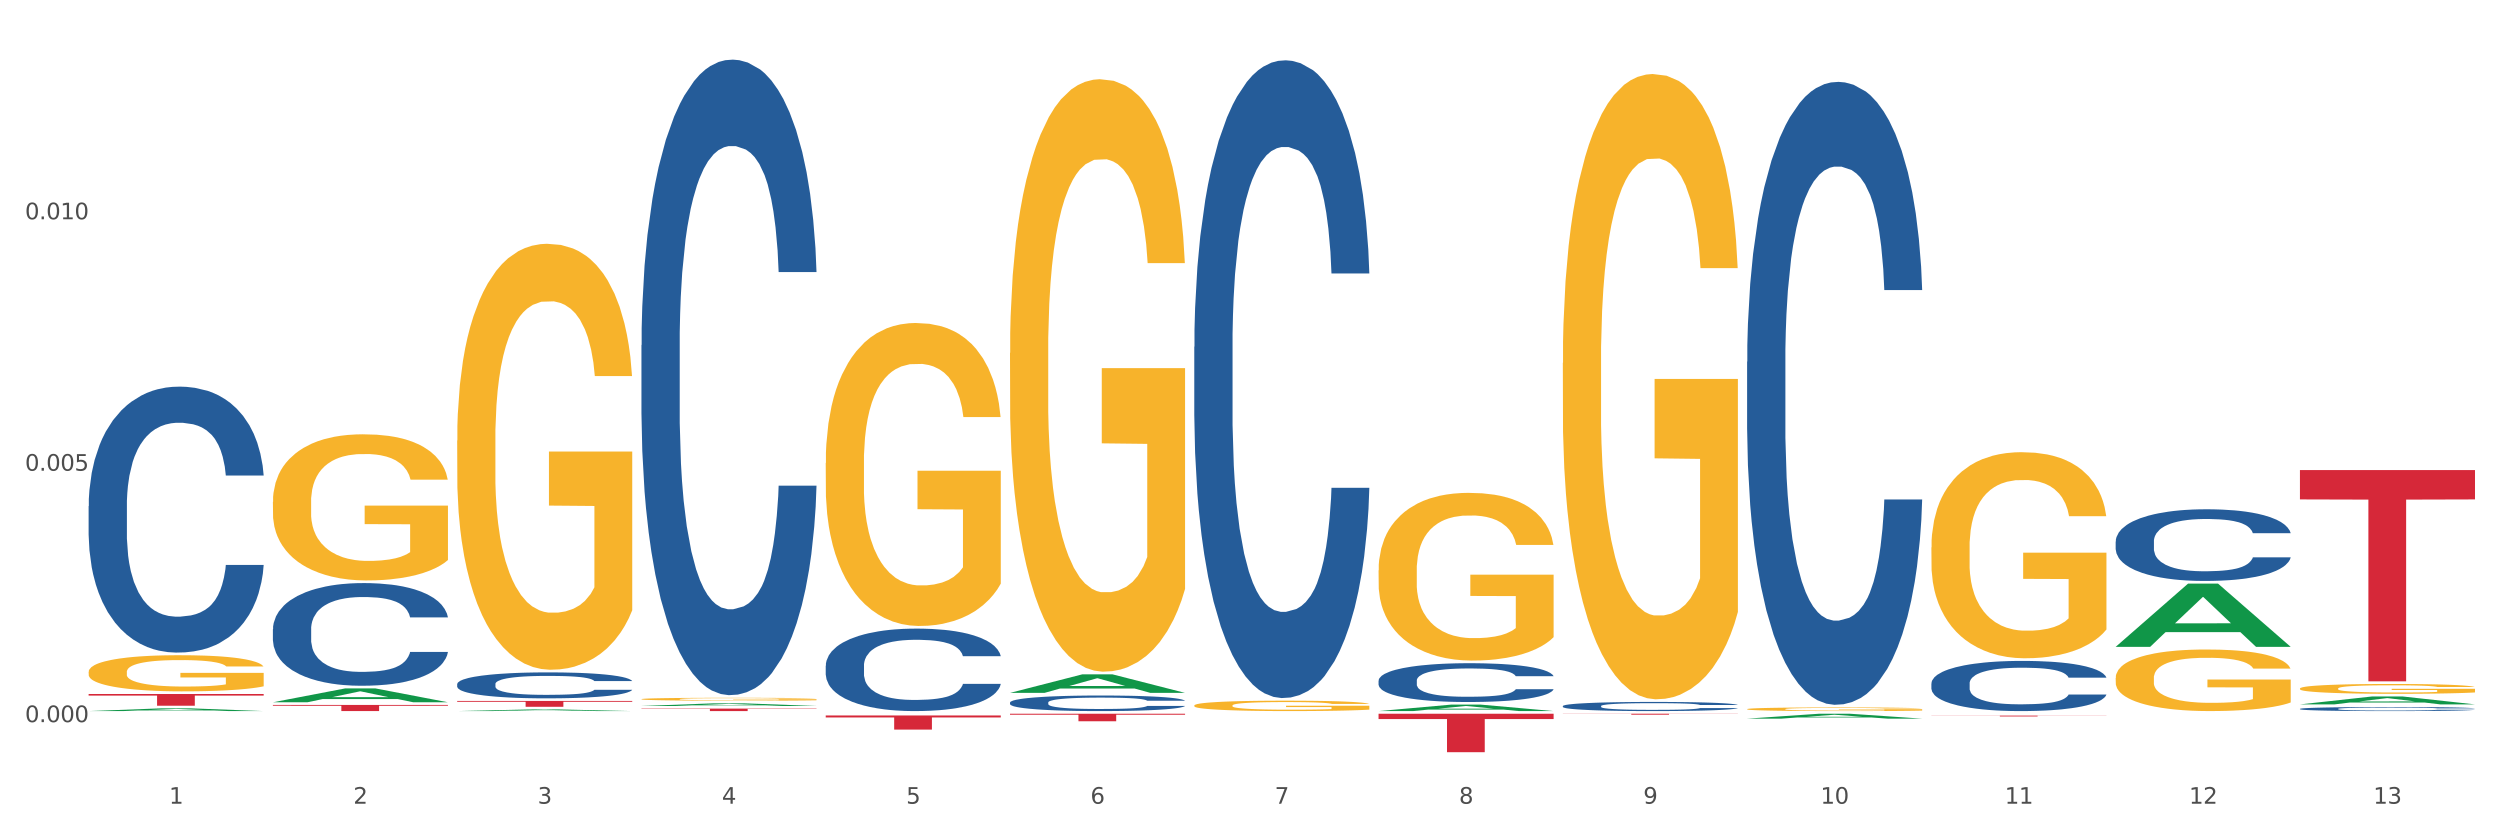 <?xml version="1.0" encoding="utf-8" standalone="no"?>
<!DOCTYPE svg PUBLIC "-//W3C//DTD SVG 1.1//EN"
  "http://www.w3.org/Graphics/SVG/1.1/DTD/svg11.dtd">
<svg xmlns:xlink="http://www.w3.org/1999/xlink" width="1080pt" height="360pt" viewBox="0 0 1080 360" xmlns="http://www.w3.org/2000/svg" version="1.1">
 <rect x="0" y="0" width="1080" height="360" fill="#333333" stroke="none"/>
 <defs>
  <style type="text/css">*{stroke-linejoin: round; stroke-linecap: butt}</style>
 </defs>
 <g id="figure_1">
  <g id="patch_1">
   <path d="M 0 360 
L 1080 360 
L 1080 0 
L 0 0 
z
" style="fill: #ffffff; stroke: #ffffff; stroke-linejoin: miter"/>
  </g>
  <g id="axes_1">
   <g id="matplotlib.axis_1">
    <g id="xtick_1">
     <g id="text_1">
      <!-- 1 -->
      <g style="fill: #4d4d4d" transform="translate(73.043 347.204) scale(0.096 -0.096)">
       <defs>
        <path id="DejaVuSans-31" d="M 794 531 
L 1825 531 
L 1825 4091 
L 703 3866 
L 703 4441 
L 1819 4666 
L 2450 4666 
L 2450 531 
L 3481 531 
L 3481 0 
L 794 0 
L 794 531 
z
" transform="scale(0.016)"/>
       </defs>
       <use xlink:href="#DejaVuSans-31"/>
      </g>
     </g>
    </g>
    <g id="xtick_2">
     <g id="text_2">
      <!-- 2 -->
      <g style="fill: #4d4d4d" transform="translate(152.65 347.204) scale(0.096 -0.096)">
       <defs>
        <path id="DejaVuSans-32" d="M 1228 531 
L 3431 531 
L 3431 0 
L 469 0 
L 469 531 
Q 828 903 1448 1529 
Q 2069 2156 2228 2338 
Q 2531 2678 2651 2914 
Q 2772 3150 2772 3378 
Q 2772 3750 2511 3984 
Q 2250 4219 1831 4219 
Q 1534 4219 1204 4116 
Q 875 4013 500 3803 
L 500 4441 
Q 881 4594 1212 4672 
Q 1544 4750 1819 4750 
Q 2544 4750 2975 4387 
Q 3406 4025 3406 3419 
Q 3406 3131 3298 2873 
Q 3191 2616 2906 2266 
Q 2828 2175 2409 1742 
Q 1991 1309 1228 531 
z
" transform="scale(0.016)"/>
       </defs>
       <use xlink:href="#DejaVuSans-32"/>
      </g>
     </g>
    </g>
    <g id="xtick_3">
     <g id="text_3">
      <!-- 3 -->
      <g style="fill: #4d4d4d" transform="translate(232.258 347.204) scale(0.096 -0.096)">
       <defs>
        <path id="DejaVuSans-33" d="M 2597 2516 
Q 3050 2419 3304 2112 
Q 3559 1806 3559 1356 
Q 3559 666 3084 287 
Q 2609 -91 1734 -91 
Q 1441 -91 1130 -33 
Q 819 25 488 141 
L 488 750 
Q 750 597 1062 519 
Q 1375 441 1716 441 
Q 2309 441 2620 675 
Q 2931 909 2931 1356 
Q 2931 1769 2642 2001 
Q 2353 2234 1838 2234 
L 1294 2234 
L 1294 2753 
L 1863 2753 
Q 2328 2753 2575 2939 
Q 2822 3125 2822 3475 
Q 2822 3834 2567 4026 
Q 2313 4219 1838 4219 
Q 1578 4219 1281 4162 
Q 984 4106 628 3988 
L 628 4550 
Q 988 4650 1302 4700 
Q 1616 4750 1894 4750 
Q 2613 4750 3031 4423 
Q 3450 4097 3450 3541 
Q 3450 3153 3228 2886 
Q 3006 2619 2597 2516 
z
" transform="scale(0.016)"/>
       </defs>
       <use xlink:href="#DejaVuSans-33"/>
      </g>
     </g>
    </g>
    <g id="xtick_4">
     <g id="text_4">
      <!-- 4 -->
      <g style="fill: #4d4d4d" transform="translate(311.865 347.204) scale(0.096 -0.096)">
       <defs>
        <path id="DejaVuSans-34" d="M 2419 4116 
L 825 1625 
L 2419 1625 
L 2419 4116 
z
M 2253 4666 
L 3047 4666 
L 3047 1625 
L 3713 1625 
L 3713 1100 
L 3047 1100 
L 3047 0 
L 2419 0 
L 2419 1100 
L 313 1100 
L 313 1709 
L 2253 4666 
z
" transform="scale(0.016)"/>
       </defs>
       <use xlink:href="#DejaVuSans-34"/>
      </g>
     </g>
    </g>
    <g id="xtick_5">
     <g id="text_5">
      <!-- 5 -->
      <g style="fill: #4d4d4d" transform="translate(391.473 347.204) scale(0.096 -0.096)">
       <defs>
        <path id="DejaVuSans-35" d="M 691 4666 
L 3169 4666 
L 3169 4134 
L 1269 4134 
L 1269 2991 
Q 1406 3038 1543 3061 
Q 1681 3084 1819 3084 
Q 2600 3084 3056 2656 
Q 3513 2228 3513 1497 
Q 3513 744 3044 326 
Q 2575 -91 1722 -91 
Q 1428 -91 1123 -41 
Q 819 9 494 109 
L 494 744 
Q 775 591 1075 516 
Q 1375 441 1709 441 
Q 2250 441 2565 725 
Q 2881 1009 2881 1497 
Q 2881 1984 2565 2268 
Q 2250 2553 1709 2553 
Q 1456 2553 1204 2497 
Q 953 2441 691 2322 
L 691 4666 
z
" transform="scale(0.016)"/>
       </defs>
       <use xlink:href="#DejaVuSans-35"/>
      </g>
     </g>
    </g>
    <g id="xtick_6">
     <g id="text_6">
      <!-- 6 -->
      <g style="fill: #4d4d4d" transform="translate(471.08 347.204) scale(0.096 -0.096)">
       <defs>
        <path id="DejaVuSans-36" d="M 2113 2584 
Q 1688 2584 1439 2293 
Q 1191 2003 1191 1497 
Q 1191 994 1439 701 
Q 1688 409 2113 409 
Q 2538 409 2786 701 
Q 3034 994 3034 1497 
Q 3034 2003 2786 2293 
Q 2538 2584 2113 2584 
z
M 3366 4563 
L 3366 3988 
Q 3128 4100 2886 4159 
Q 2644 4219 2406 4219 
Q 1781 4219 1451 3797 
Q 1122 3375 1075 2522 
Q 1259 2794 1537 2939 
Q 1816 3084 2150 3084 
Q 2853 3084 3261 2657 
Q 3669 2231 3669 1497 
Q 3669 778 3244 343 
Q 2819 -91 2113 -91 
Q 1303 -91 875 529 
Q 447 1150 447 2328 
Q 447 3434 972 4092 
Q 1497 4750 2381 4750 
Q 2619 4750 2861 4703 
Q 3103 4656 3366 4563 
z
" transform="scale(0.016)"/>
       </defs>
       <use xlink:href="#DejaVuSans-36"/>
      </g>
     </g>
    </g>
    <g id="xtick_7">
     <g id="text_7">
      <!-- 7 -->
      <g style="fill: #4d4d4d" transform="translate(550.688 347.204) scale(0.096 -0.096)">
       <defs>
        <path id="DejaVuSans-37" d="M 525 4666 
L 3525 4666 
L 3525 4397 
L 1831 0 
L 1172 0 
L 2766 4134 
L 525 4134 
L 525 4666 
z
" transform="scale(0.016)"/>
       </defs>
       <use xlink:href="#DejaVuSans-37"/>
      </g>
     </g>
    </g>
    <g id="xtick_8">
     <g id="text_8">
      <!-- 8 -->
      <g style="fill: #4d4d4d" transform="translate(630.295 347.204) scale(0.096 -0.096)">
       <defs>
        <path id="DejaVuSans-38" d="M 2034 2216 
Q 1584 2216 1326 1975 
Q 1069 1734 1069 1313 
Q 1069 891 1326 650 
Q 1584 409 2034 409 
Q 2484 409 2743 651 
Q 3003 894 3003 1313 
Q 3003 1734 2745 1975 
Q 2488 2216 2034 2216 
z
M 1403 2484 
Q 997 2584 770 2862 
Q 544 3141 544 3541 
Q 544 4100 942 4425 
Q 1341 4750 2034 4750 
Q 2731 4750 3128 4425 
Q 3525 4100 3525 3541 
Q 3525 3141 3298 2862 
Q 3072 2584 2669 2484 
Q 3125 2378 3379 2068 
Q 3634 1759 3634 1313 
Q 3634 634 3220 271 
Q 2806 -91 2034 -91 
Q 1263 -91 848 271 
Q 434 634 434 1313 
Q 434 1759 690 2068 
Q 947 2378 1403 2484 
z
M 1172 3481 
Q 1172 3119 1398 2916 
Q 1625 2713 2034 2713 
Q 2441 2713 2670 2916 
Q 2900 3119 2900 3481 
Q 2900 3844 2670 4047 
Q 2441 4250 2034 4250 
Q 1625 4250 1398 4047 
Q 1172 3844 1172 3481 
z
" transform="scale(0.016)"/>
       </defs>
       <use xlink:href="#DejaVuSans-38"/>
      </g>
     </g>
    </g>
    <g id="xtick_9">
     <g id="text_9">
      <!-- 9 -->
      <g style="fill: #4d4d4d" transform="translate(709.902 347.204) scale(0.096 -0.096)">
       <defs>
        <path id="DejaVuSans-39" d="M 703 97 
L 703 672 
Q 941 559 1184 500 
Q 1428 441 1663 441 
Q 2288 441 2617 861 
Q 2947 1281 2994 2138 
Q 2813 1869 2534 1725 
Q 2256 1581 1919 1581 
Q 1219 1581 811 2004 
Q 403 2428 403 3163 
Q 403 3881 828 4315 
Q 1253 4750 1959 4750 
Q 2769 4750 3195 4129 
Q 3622 3509 3622 2328 
Q 3622 1225 3098 567 
Q 2575 -91 1691 -91 
Q 1453 -91 1209 -44 
Q 966 3 703 97 
z
M 1959 2075 
Q 2384 2075 2632 2365 
Q 2881 2656 2881 3163 
Q 2881 3666 2632 3958 
Q 2384 4250 1959 4250 
Q 1534 4250 1286 3958 
Q 1038 3666 1038 3163 
Q 1038 2656 1286 2365 
Q 1534 2075 1959 2075 
z
" transform="scale(0.016)"/>
       </defs>
       <use xlink:href="#DejaVuSans-39"/>
      </g>
     </g>
    </g>
    <g id="xtick_10">
     <g id="text_10">
      <!-- 10 -->
      <g style="fill: #4d4d4d" transform="translate(786.456 347.204) scale(0.096 -0.096)">
       <defs>
        <path id="DejaVuSans-30" d="M 2034 4250 
Q 1547 4250 1301 3770 
Q 1056 3291 1056 2328 
Q 1056 1369 1301 889 
Q 1547 409 2034 409 
Q 2525 409 2770 889 
Q 3016 1369 3016 2328 
Q 3016 3291 2770 3770 
Q 2525 4250 2034 4250 
z
M 2034 4750 
Q 2819 4750 3233 4129 
Q 3647 3509 3647 2328 
Q 3647 1150 3233 529 
Q 2819 -91 2034 -91 
Q 1250 -91 836 529 
Q 422 1150 422 2328 
Q 422 3509 836 4129 
Q 1250 4750 2034 4750 
z
" transform="scale(0.016)"/>
       </defs>
       <use xlink:href="#DejaVuSans-31"/>
       <use xlink:href="#DejaVuSans-30" transform="translate(63.623 0)"/>
      </g>
     </g>
    </g>
    <g id="xtick_11">
     <g id="text_11">
      <!-- 11 -->
      <g style="fill: #4d4d4d" transform="translate(866.063 347.204) scale(0.096 -0.096)">
       <use xlink:href="#DejaVuSans-31"/>
       <use xlink:href="#DejaVuSans-31" transform="translate(63.623 0)"/>
      </g>
     </g>
    </g>
    <g id="xtick_12">
     <g id="text_12">
      <!-- 12 -->
      <g style="fill: #4d4d4d" transform="translate(945.671 347.204) scale(0.096 -0.096)">
       <use xlink:href="#DejaVuSans-31"/>
       <use xlink:href="#DejaVuSans-32" transform="translate(63.623 0)"/>
      </g>
     </g>
    </g>
    <g id="xtick_13">
     <g id="text_13">
      <!-- 13 -->
      <g style="fill: #4d4d4d" transform="translate(1025.278 347.204) scale(0.096 -0.096)">
       <use xlink:href="#DejaVuSans-31"/>
       <use xlink:href="#DejaVuSans-33" transform="translate(63.623 0)"/>
      </g>
     </g>
    </g>
    <g id="xtick_14"/>
    <g id="xtick_15"/>
    <g id="xtick_16"/>
    <g id="xtick_17"/>
    <g id="xtick_18"/>
    <g id="xtick_19"/>
    <g id="xtick_20"/>
    <g id="xtick_21"/>
    <g id="xtick_22"/>
    <g id="xtick_23"/>
    <g id="xtick_24"/>
    <g id="xtick_25"/>
   </g>
   <g id="matplotlib.axis_2">
    <g id="ytick_1">
     <g id="text_14">
      <!-- 0.000 -->
      <g style="fill: #4d4d4d" transform="translate(10.8 311.966) scale(0.096 -0.096)">
       <defs>
        <path id="DejaVuSans-2e" d="M 684 794 
L 1344 794 
L 1344 0 
L 684 0 
L 684 794 
z
" transform="scale(0.016)"/>
       </defs>
       <use xlink:href="#DejaVuSans-30"/>
       <use xlink:href="#DejaVuSans-2e" transform="translate(63.623 0)"/>
       <use xlink:href="#DejaVuSans-30" transform="translate(95.41 0)"/>
       <use xlink:href="#DejaVuSans-30" transform="translate(159.033 0)"/>
       <use xlink:href="#DejaVuSans-30" transform="translate(222.656 0)"/>
      </g>
     </g>
    </g>
    <g id="ytick_2">
     <g id="text_15">
      <!-- 0.005 -->
      <g style="fill: #4d4d4d" transform="translate(10.8 203.35) scale(0.096 -0.096)">
       <use xlink:href="#DejaVuSans-30"/>
       <use xlink:href="#DejaVuSans-2e" transform="translate(63.623 0)"/>
       <use xlink:href="#DejaVuSans-30" transform="translate(95.41 0)"/>
       <use xlink:href="#DejaVuSans-30" transform="translate(159.033 0)"/>
       <use xlink:href="#DejaVuSans-35" transform="translate(222.656 0)"/>
      </g>
     </g>
    </g>
    <g id="ytick_3">
     <g id="text_16">
      <!-- 0.010 -->
      <g style="fill: #4d4d4d" transform="translate(10.8 94.734) scale(0.096 -0.096)">
       <use xlink:href="#DejaVuSans-30"/>
       <use xlink:href="#DejaVuSans-2e" transform="translate(63.623 0)"/>
       <use xlink:href="#DejaVuSans-30" transform="translate(95.41 0)"/>
       <use xlink:href="#DejaVuSans-31" transform="translate(159.033 0)"/>
       <use xlink:href="#DejaVuSans-30" transform="translate(222.656 0)"/>
      </g>
     </g>
    </g>
    <g id="ytick_4"/>
    <g id="ytick_5"/>
    <g id="ytick_6"/>
   </g>
   <g id="PolyCollection_1">
    <path d="M 38.283 307.186 
L 38.361 307.185 
L 69.547 306.006 
L 82.49 306.005 
L 113.91 307.189 
L 98.941 307.189 
L 92.158 306.913 
L 59.958 306.913 
L 59.724 306.917 
L 53.175 307.189 
L 38.283 307.189 
L 38.283 307.186 
L 64.012 306.748 
L 88.103 306.747 
L 76.175 306.257 
L 76.019 306.255 
L 75.863 306.258 
L 63.934 306.747 
L 64.012 306.748 
L 38.283 307.186 
z
" clip-path="url(#pf1389a399c)" style="fill: #109648"/>
    <path d="M 993.573 297.441 
L 993.662 297.437 
L 993.662 297.297 
L 993.841 297.177 
L 994.734 296.885 
L 996.073 296.644 
L 997.055 296.516 
L 998.037 296.411 
L 999.198 296.306 
L 1000.627 296.198 
L 1003.216 296.038 
L 1004.823 295.957 
L 1006.788 295.871 
L 1010.359 295.747 
L 1012.948 295.677 
L 1015.627 295.619 
L 1020.002 295.549 
L 1022.859 295.518 
L 1025.895 295.494 
L 1029.556 295.479 
L 1032.324 295.475 
L 1038.396 295.487 
L 1043.574 295.521 
L 1046.074 295.549 
L 1049.289 295.595 
L 1050.985 295.626 
L 1053.753 295.689 
L 1056.61 295.77 
L 1058.575 295.84 
L 1061.521 295.972 
L 1063.753 296.104 
L 1065.807 296.268 
L 1066.879 296.38 
L 1067.682 296.485 
L 1068.396 296.606 
L 1069.111 296.796 
L 1053.039 296.796 
L 1052.414 296.66 
L 1051.432 296.532 
L 1050.003 296.407 
L 1048.753 296.33 
L 1046.61 296.233 
L 1044.646 296.17 
L 1042.592 296.124 
L 1040.092 296.085 
L 1038.128 296.065 
L 1035.36 296.05 
L 1029.913 296.054 
L 1026.252 296.085 
L 1023.752 296.124 
L 1022.145 296.159 
L 1020.717 296.198 
L 1019.109 296.252 
L 1017.234 296.334 
L 1015.895 296.407 
L 1014.556 296.501 
L 1013.484 296.594 
L 1012.502 296.703 
L 1011.698 296.819 
L 1011.073 296.94 
L 1010.538 297.087 
L 1010.091 297.332 
L 1010.091 297.864 
L 1010.27 297.985 
L 1010.716 298.144 
L 1011.252 298.265 
L 1012.145 298.408 
L 1012.948 298.506 
L 1014.466 298.645 
L 1016.163 298.762 
L 1017.502 298.836 
L 1018.841 298.898 
L 1021.163 298.984 
L 1023.752 299.053 
L 1025.985 299.096 
L 1029.02 299.135 
L 1031.074 299.151 
L 1032.86 299.158 
L 1037.235 299.158 
L 1040.36 299.147 
L 1043.842 299.12 
L 1046.521 299.085 
L 1048.753 299.042 
L 1051.253 298.972 
L 1052.86 298.906 
L 1052.86 298.094 
L 1033.217 298.09 
L 1033.217 297.55 
L 1069.2 297.55 
L 1069.2 299.135 
L 1067.682 299.217 
L 1065.986 299.29 
L 1064.2 299.357 
L 1061.521 299.438 
L 1058.307 299.516 
L 1055.45 299.57 
L 1052.414 299.617 
L 1048.842 299.66 
L 1044.199 299.698 
L 1041.342 299.714 
L 1037.771 299.726 
L 1033.574 299.73 
L 1029.913 299.722 
L 1026.342 299.702 
L 1022.592 299.667 
L 1018.931 299.617 
L 1016.163 299.566 
L 1013.395 299.504 
L 1010.448 299.423 
L 1008.127 299.345 
L 1006.341 299.275 
L 1004.377 299.186 
L 1002.234 299.069 
L 1000.627 298.964 
L 999.198 298.855 
L 997.68 298.715 
L 996.609 298.595 
L 995.537 298.443 
L 994.912 298.331 
L 994.198 298.156 
L 993.662 297.911 
L 993.573 297.441 
z
" clip-path="url(#pf1389a399c)" style="fill: #f7b32b"/>
    <path d="M 117.89 304.518 
L 193.518 304.518 
L 193.518 304.89 
L 163.769 304.892 
L 163.769 307.189 
L 147.46 307.189 
L 147.46 304.892 
L 117.89 304.89 
L 117.89 304.521 
L 117.89 304.518 
z
" clip-path="url(#pf1389a399c)" style="fill: #d62839"/>
    <path d="M 38.283 290.269 
L 38.372 290.255 
L 38.372 289.742 
L 38.551 289.299 
L 39.444 288.23 
L 40.783 287.345 
L 41.765 286.874 
L 42.747 286.489 
L 43.908 286.104 
L 45.337 285.705 
L 47.926 285.12 
L 49.533 284.82 
L 51.498 284.506 
L 55.069 284.05 
L 57.659 283.793 
L 60.337 283.579 
L 64.712 283.322 
L 67.57 283.208 
L 70.605 283.123 
L 74.266 283.066 
L 77.034 283.051 
L 83.106 283.094 
L 88.284 283.223 
L 90.784 283.322 
L 93.999 283.494 
L 95.695 283.608 
L 98.463 283.836 
L 101.32 284.136 
L 103.285 284.392 
L 106.231 284.877 
L 108.464 285.362 
L 110.517 285.961 
L 111.589 286.375 
L 112.392 286.76 
L 113.107 287.203 
L 113.821 287.901 
L 97.749 287.901 
L 97.124 287.402 
L 96.142 286.931 
L 94.713 286.475 
L 93.463 286.19 
L 91.32 285.833 
L 89.356 285.605 
L 87.302 285.434 
L 84.802 285.291 
L 82.838 285.22 
L 80.07 285.163 
L 74.623 285.177 
L 70.962 285.291 
L 68.462 285.434 
L 66.855 285.562 
L 65.427 285.705 
L 63.819 285.904 
L 61.944 286.204 
L 60.605 286.475 
L 59.266 286.817 
L 58.194 287.16 
L 57.212 287.559 
L 56.409 287.987 
L 55.783 288.429 
L 55.248 288.971 
L 54.801 289.87 
L 54.801 291.824 
L 54.98 292.267 
L 55.426 292.851 
L 55.962 293.294 
L 56.855 293.821 
L 57.659 294.178 
L 59.176 294.692 
L 60.873 295.12 
L 62.212 295.391 
L 63.552 295.619 
L 65.873 295.933 
L 68.462 296.189 
L 70.695 296.346 
L 73.73 296.489 
L 75.784 296.546 
L 77.57 296.575 
L 81.945 296.575 
L 85.07 296.532 
L 88.552 296.432 
L 91.231 296.304 
L 93.463 296.147 
L 95.963 295.89 
L 97.57 295.647 
L 97.57 292.666 
L 77.927 292.652 
L 77.927 290.669 
L 113.91 290.669 
L 113.91 296.489 
L 112.392 296.789 
L 110.696 297.06 
L 108.91 297.302 
L 106.231 297.602 
L 103.017 297.887 
L 100.16 298.087 
L 97.124 298.258 
L 93.552 298.415 
L 88.909 298.557 
L 86.052 298.614 
L 82.481 298.657 
L 78.284 298.672 
L 74.623 298.643 
L 71.052 298.572 
L 67.302 298.443 
L 63.641 298.258 
L 60.873 298.072 
L 58.105 297.844 
L 55.158 297.545 
L 52.837 297.259 
L 51.051 297.003 
L 49.087 296.674 
L 46.944 296.246 
L 45.337 295.861 
L 43.908 295.462 
L 42.39 294.948 
L 41.319 294.506 
L 40.247 293.95 
L 39.622 293.536 
L 38.908 292.894 
L 38.372 291.996 
L 38.283 290.269 
z
" clip-path="url(#pf1389a399c)" style="fill: #f7b32b"/>
    <path d="M 993.573 203.062 
L 1069.2 203.062 
L 1069.2 215.747 
L 1039.451 215.833 
L 1039.451 294.345 
L 1023.143 294.345 
L 1023.143 215.833 
L 993.573 215.747 
L 993.573 203.147 
L 993.573 203.062 
z
" clip-path="url(#pf1389a399c)" style="fill: #d62839"/>
    <path d="M 834.358 309.143 
L 909.985 309.143 
L 909.985 309.193 
L 880.236 309.194 
L 880.236 309.506 
L 863.928 309.506 
L 863.928 309.194 
L 834.358 309.193 
L 834.358 309.143 
L 834.358 309.143 
z
" clip-path="url(#pf1389a399c)" style="fill: #d62839"/>
    <path d="M 675.143 308.319 
L 750.77 308.319 
L 750.77 308.378 
L 721.021 308.379 
L 721.021 308.747 
L 704.713 308.747 
L 704.713 308.379 
L 675.143 308.378 
L 675.143 308.319 
L 675.143 308.319 
z
" clip-path="url(#pf1389a399c)" style="fill: #d62839"/>
    <path d="M 595.535 308.319 
L 671.163 308.319 
L 671.163 310.63 
L 641.413 310.646 
L 641.413 324.95 
L 625.105 324.95 
L 625.105 310.646 
L 595.535 310.63 
L 595.535 308.335 
L 595.535 308.319 
z
" clip-path="url(#pf1389a399c)" style="fill: #d62839"/>
    <path d="M 436.32 308.319 
L 511.948 308.319 
L 511.948 308.773 
L 482.199 308.776 
L 482.199 311.584 
L 465.89 311.584 
L 465.89 308.776 
L 436.32 308.773 
L 436.32 308.322 
L 436.32 308.319 
z
" clip-path="url(#pf1389a399c)" style="fill: #d62839"/>
    <path d="M 356.713 309.085 
L 432.34 309.085 
L 432.34 309.934 
L 402.591 309.94 
L 402.591 315.197 
L 386.283 315.197 
L 386.283 309.94 
L 356.713 309.934 
L 356.713 309.091 
L 356.713 309.085 
z
" clip-path="url(#pf1389a399c)" style="fill: #d62839"/>
    <path d="M 277.105 306.115 
L 352.733 306.115 
L 352.733 306.264 
L 322.984 306.265 
L 322.984 307.189 
L 306.675 307.189 
L 306.675 306.265 
L 277.105 306.264 
L 277.105 306.116 
L 277.105 306.115 
z
" clip-path="url(#pf1389a399c)" style="fill: #d62839"/>
    <path d="M 993.573 306.22 
L 993.662 306.218 
L 993.662 306.173 
L 993.93 306.112 
L 994.914 306 
L 996.165 305.915 
L 998.311 305.815 
L 999.473 305.773 
L 1000.993 305.727 
L 1004.121 305.651 
L 1007.697 305.587 
L 1010.2 305.552 
L 1012.077 305.529 
L 1016.279 305.489 
L 1018.693 305.472 
L 1021.196 305.457 
L 1023.341 305.447 
L 1026.917 305.436 
L 1029.777 305.431 
L 1033.085 305.43 
L 1035.856 305.431 
L 1039.521 305.438 
L 1044.885 305.457 
L 1046.941 305.468 
L 1049.712 305.488 
L 1052.573 305.513 
L 1054.897 305.539 
L 1057.579 305.576 
L 1060.35 305.624 
L 1063.032 305.685 
L 1064.909 305.741 
L 1066.429 305.801 
L 1067.77 305.873 
L 1068.753 305.952 
L 1069.2 306.018 
L 1052.841 306.018 
L 1052.394 305.958 
L 1051.5 305.894 
L 1050.606 305.851 
L 1049.623 305.815 
L 1048.103 305.775 
L 1046.762 305.749 
L 1044.527 305.719 
L 1042.471 305.7 
L 1040.773 305.688 
L 1038.717 305.679 
L 1034.336 305.669 
L 1031.208 305.669 
L 1029.241 305.672 
L 1026.827 305.68 
L 1024.771 305.692 
L 1022.358 305.711 
L 1020.48 305.732 
L 1018.603 305.759 
L 1017.53 305.778 
L 1015.921 305.814 
L 1014.849 305.843 
L 1013.418 305.892 
L 1012.614 305.928 
L 1011.183 306.019 
L 1010.558 306.087 
L 1010.29 306.133 
L 1010.111 306.185 
L 1010.111 306.435 
L 1010.647 306.548 
L 1011.094 306.596 
L 1011.809 306.651 
L 1013.15 306.721 
L 1015.117 306.79 
L 1017.173 306.84 
L 1018.871 306.871 
L 1020.48 306.893 
L 1022.089 306.911 
L 1024.056 306.927 
L 1025.665 306.936 
L 1028.079 306.946 
L 1030.939 306.951 
L 1033.174 306.951 
L 1037.733 306.943 
L 1039.789 306.935 
L 1041.756 306.924 
L 1043.902 306.906 
L 1045.6 306.887 
L 1046.583 306.872 
L 1048.192 306.842 
L 1049.444 306.81 
L 1050.517 306.773 
L 1051.232 306.741 
L 1052.036 306.692 
L 1052.662 306.638 
L 1052.841 306.609 
L 1069.2 306.609 
L 1068.842 306.667 
L 1068.217 306.723 
L 1066.965 306.798 
L 1065.982 306.842 
L 1064.462 306.895 
L 1062.853 306.94 
L 1060.618 306.99 
L 1058.562 307.026 
L 1056.417 307.059 
L 1054.092 307.087 
L 1049.891 307.128 
L 1048.371 307.139 
L 1045.153 307.158 
L 1042.65 307.169 
L 1038.985 307.181 
L 1035.23 307.187 
L 1031.297 307.189 
L 1027.811 307.185 
L 1023.967 307.176 
L 1021.553 307.166 
L 1018.871 307.152 
L 1015.743 307.129 
L 1012.793 307.102 
L 1010.021 307.07 
L 1007.429 307.033 
L 1005.015 306.991 
L 1001.887 306.922 
L 999.562 306.855 
L 997.864 306.792 
L 996.702 306.739 
L 995.54 306.671 
L 994.914 306.625 
L 993.93 306.512 
L 993.573 306.408 
L 993.573 306.22 
z
" clip-path="url(#pf1389a399c)" style="fill: #255c99"/>
    <path d="M 913.965 292.876 
L 914.055 292.852 
L 914.055 291.977 
L 914.233 291.225 
L 915.126 289.403 
L 916.465 287.897 
L 917.448 287.095 
L 918.43 286.439 
L 919.591 285.784 
L 921.019 285.104 
L 923.609 284.108 
L 925.216 283.598 
L 927.18 283.063 
L 930.752 282.286 
L 933.341 281.849 
L 936.02 281.484 
L 940.395 281.047 
L 943.252 280.853 
L 946.288 280.707 
L 949.949 280.61 
L 952.716 280.586 
L 958.788 280.659 
L 963.967 280.877 
L 966.467 281.047 
L 969.681 281.339 
L 971.378 281.533 
L 974.146 281.922 
L 977.003 282.432 
L 978.967 282.869 
L 981.914 283.695 
L 984.146 284.521 
L 986.2 285.541 
L 987.271 286.245 
L 988.075 286.901 
L 988.789 287.654 
L 989.503 288.844 
L 973.431 288.844 
L 972.806 287.994 
L 971.824 287.192 
L 970.396 286.415 
L 969.146 285.929 
L 967.003 285.322 
L 965.038 284.933 
L 962.985 284.642 
L 960.485 284.399 
L 958.52 284.278 
L 955.752 284.181 
L 950.306 284.205 
L 946.645 284.399 
L 944.145 284.642 
L 942.538 284.861 
L 941.109 285.104 
L 939.502 285.444 
L 937.627 285.954 
L 936.287 286.415 
L 934.948 286.998 
L 933.877 287.581 
L 932.894 288.261 
L 932.091 288.99 
L 931.466 289.743 
L 930.93 290.666 
L 930.484 292.196 
L 930.484 295.524 
L 930.662 296.277 
L 931.109 297.273 
L 931.644 298.026 
L 932.537 298.924 
L 933.341 299.532 
L 934.859 300.406 
L 936.555 301.135 
L 937.895 301.596 
L 939.234 301.985 
L 941.555 302.519 
L 944.145 302.956 
L 946.377 303.224 
L 949.413 303.466 
L 951.466 303.564 
L 953.252 303.612 
L 957.627 303.612 
L 960.752 303.539 
L 964.235 303.369 
L 966.913 303.151 
L 969.146 302.884 
L 971.646 302.446 
L 973.253 302.033 
L 973.253 296.957 
L 953.609 296.933 
L 953.609 293.556 
L 989.593 293.556 
L 989.593 303.466 
L 988.075 303.977 
L 986.378 304.438 
L 984.592 304.851 
L 981.914 305.361 
L 978.699 305.847 
L 975.842 306.187 
L 972.806 306.478 
L 969.235 306.746 
L 964.592 306.988 
L 961.735 307.086 
L 958.163 307.159 
L 953.967 307.183 
L 950.306 307.134 
L 946.734 307.013 
L 942.984 306.794 
L 939.323 306.478 
L 936.555 306.163 
L 933.787 305.774 
L 930.841 305.264 
L 928.519 304.778 
L 926.734 304.341 
L 924.769 303.782 
L 922.626 303.054 
L 921.019 302.398 
L 919.591 301.718 
L 918.073 300.843 
L 917.001 300.09 
L 915.93 299.143 
L 915.305 298.439 
L 914.59 297.346 
L 914.055 295.815 
L 913.965 292.876 
z
" clip-path="url(#pf1389a399c)" style="fill: #f7b32b"/>
    <path d="M 913.965 233.918 
L 914.055 233.89 
L 914.055 233.098 
L 914.323 232.023 
L 915.306 230.043 
L 916.558 228.544 
L 918.703 226.791 
L 919.865 226.056 
L 921.385 225.235 
L 924.514 223.906 
L 928.09 222.775 
L 930.593 222.153 
L 932.47 221.757 
L 936.671 221.05 
L 939.085 220.739 
L 941.588 220.484 
L 943.734 220.314 
L 947.309 220.116 
L 950.17 220.032 
L 953.477 220.003 
L 956.249 220.032 
L 959.914 220.145 
L 965.277 220.484 
L 967.333 220.682 
L 970.105 221.021 
L 972.965 221.474 
L 975.29 221.926 
L 977.971 222.577 
L 980.743 223.425 
L 983.424 224.5 
L 985.302 225.49 
L 986.821 226.536 
L 988.162 227.809 
L 989.146 229.195 
L 989.593 230.354 
L 973.233 230.354 
L 972.786 229.308 
L 971.893 228.177 
L 970.999 227.413 
L 970.015 226.791 
L 968.496 226.084 
L 967.155 225.631 
L 964.92 225.094 
L 962.864 224.755 
L 961.165 224.557 
L 959.109 224.387 
L 954.729 224.217 
L 951.6 224.217 
L 949.634 224.274 
L 947.22 224.415 
L 945.164 224.613 
L 942.75 224.953 
L 940.873 225.32 
L 938.996 225.801 
L 937.923 226.14 
L 936.314 226.763 
L 935.241 227.272 
L 933.811 228.148 
L 933.006 228.771 
L 931.576 230.383 
L 930.95 231.57 
L 930.682 232.391 
L 930.503 233.296 
L 930.503 237.708 
L 931.04 239.687 
L 931.487 240.536 
L 932.202 241.497 
L 933.543 242.742 
L 935.509 243.958 
L 937.565 244.834 
L 939.264 245.372 
L 940.873 245.768 
L 942.482 246.079 
L 944.449 246.362 
L 946.058 246.531 
L 948.471 246.701 
L 951.332 246.786 
L 953.567 246.786 
L 958.126 246.644 
L 960.182 246.503 
L 962.149 246.305 
L 964.294 245.994 
L 965.993 245.655 
L 966.976 245.4 
L 968.585 244.863 
L 969.836 244.297 
L 970.909 243.647 
L 971.624 243.081 
L 972.429 242.233 
L 973.055 241.271 
L 973.233 240.762 
L 989.593 240.762 
L 989.235 241.78 
L 988.609 242.77 
L 987.358 244.099 
L 986.374 244.863 
L 984.855 245.796 
L 983.246 246.588 
L 981.011 247.465 
L 978.955 248.115 
L 976.809 248.681 
L 974.485 249.19 
L 970.283 249.897 
L 968.764 250.095 
L 965.546 250.434 
L 963.043 250.632 
L 959.377 250.83 
L 955.623 250.943 
L 951.69 250.972 
L 948.203 250.915 
L 944.359 250.745 
L 941.946 250.576 
L 939.264 250.321 
L 936.135 249.925 
L 933.185 249.444 
L 930.414 248.879 
L 927.821 248.228 
L 925.408 247.493 
L 922.279 246.277 
L 919.955 245.089 
L 918.256 243.986 
L 917.094 243.053 
L 915.932 241.865 
L 915.306 241.045 
L 914.323 239.065 
L 913.965 237.227 
L 913.965 233.918 
z
" clip-path="url(#pf1389a399c)" style="fill: #255c99"/>
    <path d="M 754.75 156.283 
L 754.84 156.037 
L 754.84 149.156 
L 755.108 139.817 
L 756.091 122.614 
L 757.343 109.588 
L 759.488 94.351 
L 760.65 87.961 
L 762.17 80.834 
L 765.299 69.283 
L 768.875 59.453 
L 771.378 54.046 
L 773.255 50.605 
L 777.456 44.461 
L 779.87 41.758 
L 782.373 39.546 
L 784.519 38.071 
L 788.094 36.351 
L 790.955 35.614 
L 794.262 35.368 
L 797.034 35.614 
L 800.699 36.597 
L 806.062 39.546 
L 808.118 41.266 
L 810.89 44.215 
L 813.75 48.148 
L 816.075 52.08 
L 818.756 57.732 
L 821.528 65.105 
L 824.209 74.444 
L 826.087 83.046 
L 827.606 92.139 
L 828.947 103.198 
L 829.931 115.241 
L 830.378 125.317 
L 814.018 125.317 
L 813.572 116.224 
L 812.678 106.393 
L 811.784 99.758 
L 810.8 94.351 
L 809.281 88.207 
L 807.94 84.275 
L 805.705 79.605 
L 803.649 76.656 
L 801.95 74.936 
L 799.894 73.461 
L 795.514 71.987 
L 792.385 71.987 
L 790.419 72.478 
L 788.005 73.707 
L 785.949 75.427 
L 783.535 78.376 
L 781.658 81.571 
L 779.781 85.749 
L 778.708 88.698 
L 777.099 94.105 
L 776.026 98.529 
L 774.596 106.148 
L 773.791 111.554 
L 772.361 125.563 
L 771.735 135.885 
L 771.467 143.012 
L 771.288 150.876 
L 771.288 189.215 
L 771.825 206.419 
L 772.272 213.791 
L 772.987 222.147 
L 774.328 232.961 
L 776.294 243.529 
L 778.35 251.147 
L 780.049 255.817 
L 781.658 259.258 
L 783.267 261.961 
L 785.234 264.419 
L 786.843 265.893 
L 789.256 267.368 
L 792.117 268.105 
L 794.352 268.105 
L 798.911 266.876 
L 800.967 265.647 
L 802.934 263.927 
L 805.079 261.224 
L 806.778 258.275 
L 807.761 256.063 
L 809.37 251.393 
L 810.622 246.478 
L 811.694 240.825 
L 812.409 235.91 
L 813.214 228.537 
L 813.84 220.181 
L 814.018 215.758 
L 830.378 215.758 
L 830.02 224.605 
L 829.394 233.207 
L 828.143 244.758 
L 827.159 251.393 
L 825.64 259.503 
L 824.031 266.385 
L 821.796 274.003 
L 819.74 279.656 
L 817.594 284.571 
L 815.27 288.995 
L 811.068 295.139 
L 809.549 296.859 
L 806.331 299.808 
L 803.828 301.529 
L 800.162 303.249 
L 796.408 304.232 
L 792.475 304.478 
L 788.988 303.986 
L 785.144 302.512 
L 782.731 301.037 
L 780.049 298.825 
L 776.92 295.385 
L 773.97 291.207 
L 771.199 286.291 
L 768.606 280.639 
L 766.193 274.249 
L 763.064 263.681 
L 760.74 253.359 
L 759.041 243.775 
L 757.879 235.664 
L 756.717 225.342 
L 756.091 218.215 
L 755.108 201.012 
L 754.75 185.037 
L 754.75 156.283 
z
" clip-path="url(#pf1389a399c)" style="fill: #255c99"/>
    <path d="M 675.143 305.011 
L 675.232 305.008 
L 675.232 304.906 
L 675.5 304.769 
L 676.484 304.516 
L 677.735 304.325 
L 679.881 304.101 
L 681.043 304.007 
L 682.563 303.903 
L 685.691 303.733 
L 689.267 303.588 
L 691.77 303.509 
L 693.647 303.458 
L 697.849 303.368 
L 700.263 303.328 
L 702.766 303.296 
L 704.911 303.274 
L 708.487 303.249 
L 711.347 303.238 
L 714.655 303.234 
L 717.426 303.238 
L 721.091 303.253 
L 726.455 303.296 
L 728.511 303.321 
L 731.282 303.364 
L 734.143 303.422 
L 736.467 303.48 
L 739.149 303.563 
L 741.92 303.671 
L 744.602 303.809 
L 746.479 303.935 
L 747.999 304.069 
L 749.34 304.231 
L 750.323 304.408 
L 750.77 304.556 
L 734.411 304.556 
L 733.964 304.423 
L 733.07 304.278 
L 732.176 304.181 
L 731.193 304.101 
L 729.673 304.011 
L 728.332 303.953 
L 726.097 303.884 
L 724.041 303.841 
L 722.343 303.816 
L 720.287 303.794 
L 715.906 303.773 
L 712.778 303.773 
L 710.811 303.78 
L 708.397 303.798 
L 706.341 303.823 
L 703.928 303.866 
L 702.05 303.913 
L 700.173 303.975 
L 699.1 304.018 
L 697.491 304.098 
L 696.419 304.163 
L 694.988 304.274 
L 694.184 304.354 
L 692.753 304.56 
L 692.128 304.711 
L 691.86 304.816 
L 691.681 304.932 
L 691.681 305.495 
L 692.217 305.748 
L 692.664 305.856 
L 693.379 305.979 
L 694.72 306.138 
L 696.687 306.293 
L 698.743 306.405 
L 700.441 306.474 
L 702.05 306.524 
L 703.66 306.564 
L 705.626 306.6 
L 707.235 306.622 
L 709.649 306.643 
L 712.51 306.654 
L 714.744 306.654 
L 719.303 306.636 
L 721.359 306.618 
L 723.326 306.593 
L 725.472 306.553 
L 727.17 306.51 
L 728.153 306.477 
L 729.763 306.409 
L 731.014 306.336 
L 732.087 306.253 
L 732.802 306.181 
L 733.606 306.073 
L 734.232 305.95 
L 734.411 305.885 
L 750.77 305.885 
L 750.412 306.015 
L 749.787 306.141 
L 748.535 306.311 
L 747.552 306.409 
L 746.032 306.528 
L 744.423 306.629 
L 742.188 306.741 
L 740.132 306.824 
L 737.987 306.896 
L 735.662 306.961 
L 731.461 307.051 
L 729.941 307.077 
L 726.723 307.12 
L 724.22 307.145 
L 720.555 307.171 
L 716.8 307.185 
L 712.867 307.189 
L 709.381 307.181 
L 705.537 307.16 
L 703.123 307.138 
L 700.441 307.106 
L 697.313 307.055 
L 694.363 306.994 
L 691.591 306.921 
L 688.999 306.838 
L 686.585 306.745 
L 683.457 306.589 
L 681.132 306.438 
L 679.434 306.297 
L 678.272 306.178 
L 677.11 306.026 
L 676.484 305.921 
L 675.5 305.668 
L 675.143 305.434 
L 675.143 305.011 
z
" clip-path="url(#pf1389a399c)" style="fill: #255c99"/>
    <path d="M 595.535 294.037 
L 595.625 294.021 
L 595.625 293.593 
L 595.893 293.011 
L 596.876 291.939 
L 598.128 291.127 
L 600.273 290.178 
L 601.435 289.78 
L 602.955 289.336 
L 606.084 288.616 
L 609.66 288.004 
L 612.163 287.667 
L 614.04 287.453 
L 618.241 287.07 
L 620.655 286.902 
L 623.158 286.764 
L 625.304 286.672 
L 628.879 286.565 
L 631.74 286.519 
L 635.047 286.503 
L 637.819 286.519 
L 641.484 286.58 
L 646.847 286.764 
L 648.904 286.871 
L 651.675 287.055 
L 654.535 287.3 
L 656.86 287.545 
L 659.541 287.897 
L 662.313 288.356 
L 664.994 288.938 
L 666.872 289.474 
L 668.391 290.04 
L 669.732 290.729 
L 670.716 291.48 
L 671.163 292.107 
L 654.803 292.107 
L 654.357 291.541 
L 653.463 290.928 
L 652.569 290.515 
L 651.585 290.178 
L 650.066 289.795 
L 648.725 289.55 
L 646.49 289.259 
L 644.434 289.076 
L 642.735 288.969 
L 640.679 288.877 
L 636.299 288.785 
L 633.17 288.785 
L 631.204 288.815 
L 628.79 288.892 
L 626.734 288.999 
L 624.32 289.183 
L 622.443 289.382 
L 620.566 289.642 
L 619.493 289.826 
L 617.884 290.163 
L 616.811 290.438 
L 615.381 290.913 
L 614.576 291.25 
L 613.146 292.123 
L 612.52 292.766 
L 612.252 293.21 
L 612.073 293.7 
L 612.073 296.088 
L 612.61 297.16 
L 613.057 297.619 
L 613.772 298.14 
L 615.113 298.814 
L 617.079 299.472 
L 619.135 299.947 
L 620.834 300.238 
L 622.443 300.452 
L 624.052 300.62 
L 626.019 300.774 
L 627.628 300.865 
L 630.041 300.957 
L 632.902 301.003 
L 635.137 301.003 
L 639.696 300.927 
L 641.752 300.85 
L 643.719 300.743 
L 645.864 300.575 
L 647.563 300.391 
L 648.546 300.253 
L 650.155 299.962 
L 651.407 299.656 
L 652.479 299.304 
L 653.194 298.997 
L 653.999 298.538 
L 654.625 298.018 
L 654.803 297.742 
L 671.163 297.742 
L 670.805 298.293 
L 670.179 298.829 
L 668.928 299.549 
L 667.944 299.962 
L 666.425 300.467 
L 664.816 300.896 
L 662.581 301.371 
L 660.525 301.723 
L 658.379 302.029 
L 656.055 302.305 
L 651.853 302.688 
L 650.334 302.795 
L 647.116 302.978 
L 644.613 303.086 
L 640.947 303.193 
L 637.193 303.254 
L 633.26 303.269 
L 629.773 303.239 
L 625.929 303.147 
L 623.516 303.055 
L 620.834 302.917 
L 617.705 302.703 
L 614.755 302.443 
L 611.984 302.136 
L 609.391 301.784 
L 606.978 301.386 
L 603.849 300.728 
L 601.525 300.085 
L 599.826 299.487 
L 598.664 298.982 
L 597.502 298.339 
L 596.876 297.895 
L 595.893 296.823 
L 595.535 295.828 
L 595.535 294.037 
z
" clip-path="url(#pf1389a399c)" style="fill: #255c99"/>
    <path d="M 515.928 149.842 
L 516.017 149.59 
L 516.017 142.545 
L 516.286 132.984 
L 517.269 115.371 
L 518.52 102.036 
L 520.666 86.436 
L 521.828 79.894 
L 523.348 72.597 
L 526.476 60.771 
L 530.052 50.707 
L 532.555 45.171 
L 534.432 41.649 
L 538.634 35.359 
L 541.048 32.591 
L 543.551 30.326 
L 545.696 28.817 
L 549.272 27.055 
L 552.132 26.301 
L 555.44 26.049 
L 558.211 26.301 
L 561.876 27.307 
L 567.24 30.326 
L 569.296 32.088 
L 572.067 35.107 
L 574.928 39.133 
L 577.252 43.159 
L 579.934 48.946 
L 582.705 56.494 
L 585.387 66.055 
L 587.264 74.862 
L 588.784 84.171 
L 590.125 95.494 
L 591.108 107.823 
L 591.555 118.139 
L 575.196 118.139 
L 574.749 108.829 
L 573.855 98.765 
L 572.961 91.971 
L 571.978 86.436 
L 570.458 80.145 
L 569.117 76.12 
L 566.882 71.339 
L 564.826 68.32 
L 563.128 66.558 
L 561.072 65.049 
L 556.691 63.539 
L 553.563 63.539 
L 551.596 64.042 
L 549.182 65.3 
L 547.126 67.062 
L 544.713 70.081 
L 542.835 73.352 
L 540.958 77.629 
L 539.885 80.649 
L 538.276 86.184 
L 537.204 90.713 
L 535.773 98.513 
L 534.969 104.049 
L 533.539 118.39 
L 532.913 128.958 
L 532.645 136.255 
L 532.466 144.306 
L 532.466 183.558 
L 533.002 201.171 
L 533.449 208.719 
L 534.164 217.274 
L 535.505 228.345 
L 537.472 239.164 
L 539.528 246.964 
L 541.226 251.744 
L 542.835 255.267 
L 544.445 258.035 
L 546.411 260.551 
L 548.02 262.061 
L 550.434 263.57 
L 553.295 264.325 
L 555.529 264.325 
L 560.088 263.067 
L 562.145 261.809 
L 564.111 260.048 
L 566.257 257.28 
L 567.955 254.261 
L 568.938 251.996 
L 570.548 247.215 
L 571.799 242.183 
L 572.872 236.396 
L 573.587 231.364 
L 574.391 223.816 
L 575.017 215.261 
L 575.196 210.732 
L 591.555 210.732 
L 591.197 219.79 
L 590.572 228.596 
L 589.32 240.422 
L 588.337 247.215 
L 586.817 255.519 
L 585.208 262.564 
L 582.973 270.364 
L 580.917 276.151 
L 578.772 281.183 
L 576.448 285.712 
L 572.246 292.002 
L 570.726 293.764 
L 567.508 296.783 
L 565.005 298.544 
L 561.34 300.305 
L 557.585 301.312 
L 553.652 301.564 
L 550.166 301.06 
L 546.322 299.551 
L 543.908 298.041 
L 541.226 295.776 
L 538.098 292.254 
L 535.148 287.977 
L 532.376 282.944 
L 529.784 277.157 
L 527.37 270.615 
L 524.242 259.796 
L 521.917 249.228 
L 520.219 239.416 
L 519.057 231.112 
L 517.895 220.545 
L 517.269 213.248 
L 516.286 195.635 
L 515.928 179.28 
L 515.928 149.842 
z
" clip-path="url(#pf1389a399c)" style="fill: #255c99"/>
    <path d="M 436.32 303.484 
L 436.41 303.477 
L 436.41 303.305 
L 436.678 303.072 
L 437.661 302.642 
L 438.913 302.316 
L 441.058 301.935 
L 442.22 301.775 
L 443.74 301.597 
L 446.869 301.308 
L 450.445 301.063 
L 452.948 300.927 
L 454.825 300.841 
L 459.026 300.688 
L 461.44 300.62 
L 463.943 300.565 
L 466.089 300.528 
L 469.664 300.485 
L 472.525 300.467 
L 475.832 300.46 
L 478.604 300.467 
L 482.269 300.491 
L 487.632 300.565 
L 489.689 300.608 
L 492.46 300.682 
L 495.32 300.78 
L 497.645 300.878 
L 500.326 301.02 
L 503.098 301.204 
L 505.779 301.437 
L 507.657 301.652 
L 509.176 301.88 
L 510.517 302.156 
L 511.501 302.457 
L 511.948 302.709 
L 495.589 302.709 
L 495.142 302.482 
L 494.248 302.236 
L 493.354 302.07 
L 492.37 301.935 
L 490.851 301.782 
L 489.51 301.683 
L 487.275 301.566 
L 485.219 301.493 
L 483.52 301.45 
L 481.464 301.413 
L 477.084 301.376 
L 473.955 301.376 
L 471.989 301.388 
L 469.575 301.419 
L 467.519 301.462 
L 465.105 301.536 
L 463.228 301.616 
L 461.351 301.72 
L 460.278 301.794 
L 458.669 301.929 
L 457.596 302.04 
L 456.166 302.23 
L 455.361 302.365 
L 453.931 302.715 
L 453.305 302.974 
L 453.037 303.152 
L 452.858 303.348 
L 452.858 304.307 
L 453.395 304.737 
L 453.842 304.921 
L 454.557 305.13 
L 455.898 305.401 
L 457.864 305.665 
L 459.92 305.855 
L 461.619 305.972 
L 463.228 306.058 
L 464.837 306.126 
L 466.804 306.187 
L 468.413 306.224 
L 470.826 306.261 
L 473.687 306.279 
L 475.922 306.279 
L 480.481 306.249 
L 482.537 306.218 
L 484.504 306.175 
L 486.649 306.107 
L 488.348 306.034 
L 489.331 305.978 
L 490.94 305.861 
L 492.192 305.739 
L 493.264 305.597 
L 493.979 305.474 
L 494.784 305.29 
L 495.41 305.081 
L 495.589 304.971 
L 511.948 304.971 
L 511.59 305.192 
L 510.964 305.407 
L 509.713 305.696 
L 508.729 305.861 
L 507.21 306.064 
L 505.601 306.236 
L 503.366 306.427 
L 501.31 306.568 
L 499.164 306.691 
L 496.84 306.802 
L 492.639 306.955 
L 491.119 306.998 
L 487.901 307.072 
L 485.398 307.115 
L 481.732 307.158 
L 477.978 307.183 
L 474.045 307.189 
L 470.558 307.176 
L 466.714 307.14 
L 464.301 307.103 
L 461.619 307.047 
L 458.49 306.961 
L 455.54 306.857 
L 452.769 306.734 
L 450.176 306.593 
L 447.763 306.433 
L 444.634 306.169 
L 442.31 305.911 
L 440.611 305.671 
L 439.449 305.468 
L 438.287 305.21 
L 437.661 305.032 
L 436.678 304.602 
L 436.32 304.202 
L 436.32 303.484 
z
" clip-path="url(#pf1389a399c)" style="fill: #255c99"/>
    <path d="M 356.713 287.566 
L 356.802 287.534 
L 356.802 286.623 
L 357.071 285.386 
L 358.054 283.108 
L 359.305 281.383 
L 361.451 279.366 
L 362.613 278.52 
L 364.133 277.576 
L 367.261 276.047 
L 370.837 274.745 
L 373.34 274.029 
L 375.217 273.574 
L 379.419 272.76 
L 381.833 272.402 
L 384.336 272.109 
L 386.481 271.914 
L 390.057 271.686 
L 392.917 271.589 
L 396.225 271.556 
L 398.996 271.589 
L 402.661 271.719 
L 408.025 272.109 
L 410.081 272.337 
L 412.852 272.728 
L 415.713 273.248 
L 418.037 273.769 
L 420.719 274.517 
L 423.49 275.494 
L 426.172 276.73 
L 428.049 277.869 
L 429.569 279.073 
L 430.91 280.537 
L 431.893 282.132 
L 432.34 283.466 
L 415.981 283.466 
L 415.534 282.262 
L 414.64 280.96 
L 413.746 280.082 
L 412.763 279.366 
L 411.243 278.552 
L 409.902 278.032 
L 407.667 277.413 
L 405.611 277.023 
L 403.913 276.795 
L 401.857 276.6 
L 397.477 276.405 
L 394.348 276.405 
L 392.381 276.47 
L 389.967 276.632 
L 387.911 276.86 
L 385.498 277.251 
L 383.62 277.674 
L 381.743 278.227 
L 380.67 278.617 
L 379.061 279.333 
L 377.989 279.919 
L 376.558 280.928 
L 375.754 281.644 
L 374.324 283.499 
L 373.698 284.865 
L 373.43 285.809 
L 373.251 286.85 
L 373.251 291.927 
L 373.787 294.205 
L 374.234 295.181 
L 374.949 296.287 
L 376.29 297.719 
L 378.257 299.118 
L 380.313 300.127 
L 382.011 300.746 
L 383.62 301.201 
L 385.23 301.559 
L 387.196 301.884 
L 388.805 302.08 
L 391.219 302.275 
L 394.08 302.373 
L 396.314 302.373 
L 400.873 302.21 
L 402.93 302.047 
L 404.896 301.819 
L 407.042 301.461 
L 408.74 301.071 
L 409.723 300.778 
L 411.333 300.16 
L 412.584 299.509 
L 413.657 298.761 
L 414.372 298.11 
L 415.176 297.133 
L 415.802 296.027 
L 415.981 295.441 
L 432.34 295.441 
L 431.983 296.613 
L 431.357 297.752 
L 430.105 299.281 
L 429.122 300.16 
L 427.602 301.234 
L 425.993 302.145 
L 423.758 303.154 
L 421.702 303.902 
L 419.557 304.553 
L 417.233 305.139 
L 413.031 305.952 
L 411.511 306.18 
L 408.293 306.57 
L 405.79 306.798 
L 402.125 307.026 
L 398.37 307.156 
L 394.437 307.189 
L 390.951 307.124 
L 387.107 306.928 
L 384.693 306.733 
L 382.011 306.44 
L 378.883 305.985 
L 375.933 305.431 
L 373.161 304.781 
L 370.569 304.032 
L 368.155 303.186 
L 365.027 301.787 
L 362.702 300.42 
L 361.004 299.151 
L 359.842 298.077 
L 358.68 296.71 
L 358.054 295.767 
L 357.071 293.489 
L 356.713 291.374 
L 356.713 287.566 
z
" clip-path="url(#pf1389a399c)" style="fill: #255c99"/>
    <path d="M 277.105 149.121 
L 277.195 148.87 
L 277.195 141.85 
L 277.463 132.322 
L 278.446 114.77 
L 279.698 101.481 
L 281.843 85.936 
L 283.005 79.417 
L 284.525 72.145 
L 287.654 60.361 
L 291.23 50.331 
L 293.733 44.815 
L 295.61 41.305 
L 299.811 35.037 
L 302.225 32.279 
L 304.728 30.022 
L 306.874 28.518 
L 310.449 26.762 
L 313.31 26.01 
L 316.618 25.759 
L 319.389 26.01 
L 323.054 27.013 
L 328.417 30.022 
L 330.474 31.777 
L 333.245 34.786 
L 336.105 38.798 
L 338.43 42.809 
L 341.111 48.576 
L 343.883 56.098 
L 346.564 65.626 
L 348.442 74.402 
L 349.961 83.679 
L 351.302 94.962 
L 352.286 107.248 
L 352.733 117.528 
L 336.374 117.528 
L 335.927 108.251 
L 335.033 98.222 
L 334.139 91.452 
L 333.155 85.936 
L 331.636 79.667 
L 330.295 75.656 
L 328.06 70.892 
L 326.004 67.883 
L 324.305 66.128 
L 322.249 64.623 
L 317.869 63.119 
L 314.74 63.119 
L 312.774 63.62 
L 310.36 64.874 
L 308.304 66.629 
L 305.89 69.638 
L 304.013 72.898 
L 302.136 77.16 
L 301.063 80.169 
L 299.454 85.685 
L 298.381 90.198 
L 296.951 97.971 
L 296.146 103.487 
L 294.716 117.779 
L 294.09 128.31 
L 293.822 135.581 
L 293.643 143.605 
L 293.643 182.719 
L 294.18 200.271 
L 294.627 207.793 
L 295.342 216.318 
L 296.683 227.35 
L 298.649 238.132 
L 300.705 245.905 
L 302.404 250.668 
L 304.013 254.179 
L 305.622 256.937 
L 307.589 259.444 
L 309.198 260.949 
L 311.611 262.453 
L 314.472 263.205 
L 316.707 263.205 
L 321.266 261.952 
L 323.322 260.698 
L 325.289 258.943 
L 327.434 256.185 
L 329.133 253.176 
L 330.116 250.919 
L 331.725 246.155 
L 332.977 241.141 
L 334.049 235.374 
L 334.764 230.359 
L 335.569 222.837 
L 336.195 214.312 
L 336.374 209.799 
L 352.733 209.799 
L 352.375 218.825 
L 351.749 227.601 
L 350.498 239.385 
L 349.514 246.155 
L 347.995 254.43 
L 346.386 261.45 
L 344.151 269.223 
L 342.095 274.99 
L 339.949 280.004 
L 337.625 284.518 
L 333.424 290.786 
L 331.904 292.541 
L 328.686 295.55 
L 326.183 297.305 
L 322.517 299.06 
L 318.763 300.063 
L 314.83 300.314 
L 311.343 299.812 
L 307.499 298.308 
L 305.086 296.804 
L 302.404 294.547 
L 299.275 291.037 
L 296.325 286.774 
L 293.554 281.76 
L 290.962 275.993 
L 288.548 269.474 
L 285.419 258.692 
L 283.095 248.161 
L 281.396 238.382 
L 280.234 230.108 
L 279.072 219.577 
L 278.446 212.306 
L 277.463 194.755 
L 277.105 178.457 
L 277.105 149.121 
z
" clip-path="url(#pf1389a399c)" style="fill: #255c99"/>
    <path d="M 197.498 295.508 
L 197.587 295.498 
L 197.587 295.211 
L 197.856 294.822 
L 198.839 294.105 
L 200.09 293.562 
L 202.236 292.927 
L 203.398 292.66 
L 204.918 292.363 
L 208.046 291.882 
L 211.622 291.472 
L 214.125 291.246 
L 216.002 291.103 
L 220.204 290.847 
L 222.618 290.734 
L 225.121 290.642 
L 227.266 290.58 
L 230.842 290.509 
L 233.702 290.478 
L 237.01 290.468 
L 239.781 290.478 
L 243.446 290.519 
L 248.81 290.642 
L 250.866 290.714 
L 253.637 290.837 
L 256.498 291.001 
L 258.822 291.164 
L 261.504 291.4 
L 264.275 291.707 
L 266.957 292.097 
L 268.834 292.455 
L 270.354 292.834 
L 271.695 293.295 
L 272.678 293.797 
L 273.125 294.217 
L 256.766 294.217 
L 256.319 293.838 
L 255.425 293.429 
L 254.531 293.152 
L 253.548 292.927 
L 252.028 292.67 
L 250.687 292.507 
L 248.452 292.312 
L 246.396 292.189 
L 244.698 292.117 
L 242.642 292.056 
L 238.262 291.994 
L 235.133 291.994 
L 233.166 292.015 
L 230.752 292.066 
L 228.696 292.138 
L 226.283 292.261 
L 224.406 292.394 
L 222.528 292.568 
L 221.456 292.691 
L 219.846 292.916 
L 218.774 293.101 
L 217.343 293.418 
L 216.539 293.644 
L 215.109 294.228 
L 214.483 294.658 
L 214.215 294.955 
L 214.036 295.283 
L 214.036 296.881 
L 214.572 297.598 
L 215.019 297.906 
L 215.734 298.254 
L 217.075 298.705 
L 219.042 299.145 
L 221.098 299.463 
L 222.796 299.658 
L 224.406 299.801 
L 226.015 299.914 
L 227.981 300.016 
L 229.59 300.078 
L 232.004 300.139 
L 234.865 300.17 
L 237.099 300.17 
L 241.658 300.119 
L 243.715 300.067 
L 245.681 299.996 
L 247.827 299.883 
L 249.525 299.76 
L 250.508 299.668 
L 252.118 299.473 
L 253.369 299.268 
L 254.442 299.033 
L 255.157 298.828 
L 255.961 298.52 
L 256.587 298.172 
L 256.766 297.988 
L 273.125 297.988 
L 272.768 298.356 
L 272.142 298.715 
L 270.89 299.196 
L 269.907 299.473 
L 268.387 299.811 
L 266.778 300.098 
L 264.543 300.416 
L 262.487 300.651 
L 260.342 300.856 
L 258.018 301.041 
L 253.816 301.297 
L 252.296 301.368 
L 249.078 301.491 
L 246.575 301.563 
L 242.91 301.635 
L 239.155 301.676 
L 235.222 301.686 
L 231.736 301.666 
L 227.892 301.604 
L 225.478 301.543 
L 222.796 301.45 
L 219.668 301.307 
L 216.718 301.133 
L 213.946 300.928 
L 211.354 300.692 
L 208.94 300.426 
L 205.812 299.985 
L 203.487 299.555 
L 201.789 299.156 
L 200.627 298.817 
L 199.465 298.387 
L 198.839 298.09 
L 197.856 297.373 
L 197.498 296.707 
L 197.498 295.508 
z
" clip-path="url(#pf1389a399c)" style="fill: #255c99"/>
    <path d="M 117.89 271.819 
L 117.98 271.779 
L 117.98 270.644 
L 118.248 269.105 
L 119.231 266.269 
L 120.483 264.122 
L 122.628 261.611 
L 123.79 260.557 
L 125.31 259.382 
L 128.439 257.478 
L 132.015 255.858 
L 134.518 254.967 
L 136.395 254.4 
L 140.597 253.387 
L 143.01 252.941 
L 145.513 252.577 
L 147.659 252.334 
L 151.234 252.05 
L 154.095 251.928 
L 157.403 251.888 
L 160.174 251.928 
L 163.839 252.091 
L 169.203 252.577 
L 171.259 252.86 
L 174.03 253.346 
L 176.89 253.995 
L 179.215 254.643 
L 181.896 255.574 
L 184.668 256.79 
L 187.349 258.329 
L 189.227 259.747 
L 190.746 261.246 
L 192.087 263.069 
L 193.071 265.054 
L 193.518 266.715 
L 177.159 266.715 
L 176.712 265.216 
L 175.818 263.596 
L 174.924 262.502 
L 173.94 261.611 
L 172.421 260.598 
L 171.08 259.95 
L 168.845 259.18 
L 166.789 258.694 
L 165.09 258.41 
L 163.034 258.167 
L 158.654 257.924 
L 155.525 257.924 
L 153.559 258.005 
L 151.145 258.208 
L 149.089 258.491 
L 146.675 258.977 
L 144.798 259.504 
L 142.921 260.193 
L 141.848 260.679 
L 140.239 261.57 
L 139.166 262.299 
L 137.736 263.555 
L 136.931 264.446 
L 135.501 266.755 
L 134.875 268.457 
L 134.607 269.632 
L 134.428 270.928 
L 134.428 277.248 
L 134.965 280.083 
L 135.412 281.299 
L 136.127 282.676 
L 137.468 284.459 
L 139.434 286.2 
L 141.49 287.456 
L 143.189 288.226 
L 144.798 288.793 
L 146.407 289.239 
L 148.374 289.644 
L 149.983 289.887 
L 152.396 290.13 
L 155.257 290.252 
L 157.492 290.252 
L 162.051 290.049 
L 164.107 289.846 
L 166.074 289.563 
L 168.219 289.117 
L 169.918 288.631 
L 170.901 288.266 
L 172.51 287.497 
L 173.762 286.687 
L 174.834 285.755 
L 175.549 284.945 
L 176.354 283.729 
L 176.98 282.352 
L 177.159 281.623 
L 193.518 281.623 
L 193.16 283.081 
L 192.534 284.499 
L 191.283 286.403 
L 190.299 287.497 
L 188.78 288.834 
L 187.171 289.968 
L 184.936 291.224 
L 182.88 292.156 
L 180.734 292.966 
L 178.41 293.695 
L 174.209 294.708 
L 172.689 294.991 
L 169.471 295.477 
L 166.968 295.761 
L 163.303 296.045 
L 159.548 296.207 
L 155.615 296.247 
L 152.128 296.166 
L 148.284 295.923 
L 145.871 295.68 
L 143.189 295.315 
L 140.06 294.748 
L 137.11 294.06 
L 134.339 293.249 
L 131.747 292.318 
L 129.333 291.264 
L 126.204 289.522 
L 123.88 287.821 
L 122.181 286.241 
L 121.019 284.904 
L 119.857 283.203 
L 119.231 282.028 
L 118.248 279.192 
L 117.89 276.559 
L 117.89 271.819 
z
" clip-path="url(#pf1389a399c)" style="fill: #255c99"/>
    <path d="M 38.283 218.647 
L 38.372 218.542 
L 38.372 215.604 
L 38.641 211.617 
L 39.624 204.272 
L 40.875 198.71 
L 43.021 192.204 
L 44.183 189.476 
L 45.703 186.433 
L 48.831 181.501 
L 52.407 177.304 
L 54.91 174.996 
L 56.788 173.526 
L 60.989 170.903 
L 63.403 169.749 
L 65.906 168.805 
L 68.051 168.175 
L 71.627 167.44 
L 74.487 167.126 
L 77.795 167.021 
L 80.566 167.126 
L 84.231 167.545 
L 89.595 168.805 
L 91.651 169.539 
L 94.422 170.798 
L 97.283 172.477 
L 99.607 174.156 
L 102.289 176.57 
L 105.06 179.717 
L 107.742 183.705 
L 109.619 187.378 
L 111.139 191.26 
L 112.48 195.982 
L 113.463 201.124 
L 113.91 205.426 
L 97.551 205.426 
L 97.104 201.543 
L 96.21 197.346 
L 95.316 194.513 
L 94.333 192.204 
L 92.813 189.581 
L 91.472 187.902 
L 89.237 185.908 
L 87.181 184.649 
L 85.483 183.915 
L 83.427 183.285 
L 79.047 182.656 
L 75.918 182.656 
L 73.951 182.865 
L 71.537 183.39 
L 69.481 184.125 
L 67.068 185.384 
L 65.191 186.748 
L 63.313 188.532 
L 62.241 189.791 
L 60.631 192.099 
L 59.559 193.988 
L 58.128 197.241 
L 57.324 199.55 
L 55.894 205.531 
L 55.268 209.938 
L 55 212.981 
L 54.821 216.339 
L 54.821 232.708 
L 55.357 240.053 
L 55.804 243.201 
L 56.519 246.769 
L 57.86 251.386 
L 59.827 255.898 
L 61.883 259.151 
L 63.581 261.145 
L 65.191 262.614 
L 66.8 263.768 
L 68.766 264.817 
L 70.375 265.447 
L 72.789 266.076 
L 75.65 266.391 
L 77.884 266.391 
L 82.444 265.867 
L 84.5 265.342 
L 86.466 264.607 
L 88.612 263.453 
L 90.31 262.194 
L 91.293 261.25 
L 92.903 259.256 
L 94.154 257.157 
L 95.227 254.744 
L 95.942 252.645 
L 96.747 249.497 
L 97.372 245.93 
L 97.551 244.041 
L 113.91 244.041 
L 113.553 247.818 
L 112.927 251.491 
L 111.675 256.423 
L 110.692 259.256 
L 109.172 262.719 
L 107.563 265.657 
L 105.328 268.91 
L 103.272 271.323 
L 101.127 273.422 
L 98.803 275.31 
L 94.601 277.934 
L 93.081 278.668 
L 89.863 279.927 
L 87.36 280.662 
L 83.695 281.397 
L 79.94 281.816 
L 76.007 281.921 
L 72.521 281.711 
L 68.677 281.082 
L 66.263 280.452 
L 63.581 279.508 
L 60.453 278.039 
L 57.503 276.255 
L 54.731 274.156 
L 52.139 271.743 
L 49.725 269.015 
L 46.597 264.502 
L 44.272 260.095 
L 42.574 256.003 
L 41.412 252.54 
L 40.25 248.133 
L 39.624 245.09 
L 38.641 237.745 
L 38.283 230.924 
L 38.283 218.647 
z
" clip-path="url(#pf1389a399c)" style="fill: #255c99"/>
    <path d="M 38.283 299.802 
L 113.91 299.802 
L 113.91 300.507 
L 84.161 300.511 
L 84.161 304.874 
L 67.853 304.874 
L 67.853 300.511 
L 38.283 300.507 
L 38.283 299.807 
L 38.283 299.802 
z
" clip-path="url(#pf1389a399c)" style="fill: #d62839"/>
    <path d="M 834.358 295.251 
L 834.447 295.231 
L 834.447 294.677 
L 834.715 293.924 
L 835.699 292.539 
L 836.95 291.489 
L 839.096 290.262 
L 840.258 289.747 
L 841.778 289.173 
L 844.906 288.243 
L 848.482 287.451 
L 850.985 287.015 
L 852.862 286.738 
L 857.064 286.243 
L 859.478 286.025 
L 861.981 285.847 
L 864.126 285.728 
L 867.702 285.59 
L 870.562 285.53 
L 873.87 285.511 
L 876.641 285.53 
L 880.306 285.61 
L 885.67 285.847 
L 887.726 285.986 
L 890.497 286.223 
L 893.358 286.54 
L 895.682 286.857 
L 898.364 287.312 
L 901.135 287.906 
L 903.817 288.658 
L 905.694 289.351 
L 907.214 290.084 
L 908.555 290.975 
L 909.538 291.945 
L 909.985 292.756 
L 893.626 292.756 
L 893.179 292.024 
L 892.285 291.232 
L 891.391 290.697 
L 890.408 290.262 
L 888.888 289.767 
L 887.547 289.45 
L 885.312 289.074 
L 883.256 288.836 
L 881.558 288.698 
L 879.502 288.579 
L 875.121 288.46 
L 871.993 288.46 
L 870.026 288.5 
L 867.612 288.599 
L 865.556 288.737 
L 863.143 288.975 
L 861.265 289.232 
L 859.388 289.569 
L 858.315 289.807 
L 856.706 290.242 
L 855.634 290.598 
L 854.203 291.212 
L 853.399 291.648 
L 851.968 292.776 
L 851.343 293.608 
L 851.075 294.182 
L 850.896 294.815 
L 850.896 297.904 
L 851.432 299.29 
L 851.879 299.883 
L 852.594 300.557 
L 853.935 301.428 
L 855.902 302.279 
L 857.958 302.893 
L 859.656 303.269 
L 861.265 303.546 
L 862.875 303.764 
L 864.841 303.962 
L 866.45 304.08 
L 868.864 304.199 
L 871.724 304.259 
L 873.959 304.259 
L 878.518 304.16 
L 880.574 304.061 
L 882.541 303.922 
L 884.687 303.704 
L 886.385 303.467 
L 887.368 303.289 
L 888.977 302.912 
L 890.229 302.516 
L 891.302 302.061 
L 892.017 301.665 
L 892.821 301.071 
L 893.447 300.398 
L 893.626 300.042 
L 909.985 300.042 
L 909.627 300.755 
L 909.002 301.447 
L 907.75 302.378 
L 906.767 302.912 
L 905.247 303.566 
L 903.638 304.12 
L 901.403 304.734 
L 899.347 305.189 
L 897.202 305.585 
L 894.877 305.941 
L 890.676 306.436 
L 889.156 306.575 
L 885.938 306.813 
L 883.435 306.951 
L 879.77 307.09 
L 876.015 307.169 
L 872.082 307.189 
L 868.596 307.149 
L 864.752 307.03 
L 862.338 306.912 
L 859.656 306.733 
L 856.528 306.456 
L 853.578 306.12 
L 850.806 305.724 
L 848.214 305.268 
L 845.8 304.754 
L 842.672 303.902 
L 840.347 303.071 
L 838.649 302.299 
L 837.487 301.645 
L 836.325 300.814 
L 835.699 300.24 
L 834.715 298.854 
L 834.358 297.567 
L 834.358 295.251 
z
" clip-path="url(#pf1389a399c)" style="fill: #255c99"/>
    <path d="M 834.358 236.486 
L 834.447 236.404 
L 834.447 233.477 
L 834.626 230.956 
L 835.519 224.858 
L 836.858 219.816 
L 837.84 217.133 
L 838.822 214.937 
L 839.983 212.742 
L 841.412 210.465 
L 844.001 207.131 
L 845.608 205.423 
L 847.573 203.634 
L 851.144 201.032 
L 853.733 199.569 
L 856.412 198.349 
L 860.787 196.885 
L 863.644 196.235 
L 866.68 195.747 
L 870.341 195.421 
L 873.109 195.34 
L 879.181 195.584 
L 884.359 196.316 
L 886.859 196.885 
L 890.074 197.861 
L 891.77 198.511 
L 894.538 199.812 
L 897.395 201.52 
L 899.36 202.984 
L 902.306 205.748 
L 904.538 208.513 
L 906.592 211.928 
L 907.664 214.287 
L 908.467 216.482 
L 909.181 219.003 
L 909.896 222.987 
L 893.824 222.987 
L 893.199 220.141 
L 892.217 217.458 
L 890.788 214.856 
L 889.538 213.229 
L 887.395 211.197 
L 885.431 209.896 
L 883.377 208.92 
L 880.877 208.107 
L 878.913 207.7 
L 876.145 207.375 
L 870.698 207.456 
L 867.037 208.107 
L 864.537 208.92 
L 862.93 209.652 
L 861.502 210.465 
L 859.894 211.603 
L 858.019 213.311 
L 856.68 214.856 
L 855.341 216.807 
L 854.269 218.759 
L 853.287 221.036 
L 852.483 223.475 
L 851.858 225.996 
L 851.323 229.086 
L 850.876 234.209 
L 850.876 245.349 
L 851.055 247.87 
L 851.501 251.204 
L 852.037 253.724 
L 852.93 256.733 
L 853.733 258.766 
L 855.251 261.693 
L 856.948 264.133 
L 858.287 265.678 
L 859.626 266.979 
L 861.948 268.768 
L 864.537 270.231 
L 866.77 271.126 
L 869.805 271.939 
L 871.859 272.264 
L 873.645 272.427 
L 878.02 272.427 
L 881.145 272.183 
L 884.627 271.614 
L 887.306 270.882 
L 889.538 269.987 
L 892.038 268.524 
L 893.645 267.141 
L 893.645 250.147 
L 874.002 250.065 
L 874.002 238.762 
L 909.985 238.762 
L 909.985 271.939 
L 908.467 273.647 
L 906.771 275.192 
L 904.985 276.574 
L 902.306 278.282 
L 899.092 279.908 
L 896.235 281.046 
L 893.199 282.022 
L 889.627 282.917 
L 884.984 283.73 
L 882.127 284.055 
L 878.556 284.299 
L 874.359 284.38 
L 870.698 284.218 
L 867.127 283.811 
L 863.377 283.079 
L 859.716 282.022 
L 856.948 280.965 
L 854.18 279.664 
L 851.233 277.956 
L 848.912 276.33 
L 847.126 274.866 
L 845.162 272.996 
L 843.019 270.557 
L 841.412 268.361 
L 839.983 266.084 
L 838.465 263.157 
L 837.394 260.636 
L 836.322 257.465 
L 835.697 255.107 
L 834.983 251.448 
L 834.447 246.325 
L 834.358 236.486 
z
" clip-path="url(#pf1389a399c)" style="fill: #f7b32b"/>
    <path d="M 197.498 302.816 
L 273.125 302.816 
L 273.125 303.168 
L 243.376 303.17 
L 243.376 305.344 
L 227.068 305.344 
L 227.068 303.17 
L 197.498 303.168 
L 197.498 302.819 
L 197.498 302.816 
z
" clip-path="url(#pf1389a399c)" style="fill: #d62839"/>
    <path d="M 675.143 156.798 
L 675.232 156.551 
L 675.232 147.67 
L 675.411 140.022 
L 676.304 121.52 
L 677.643 106.224 
L 678.625 98.083 
L 679.607 91.422 
L 680.768 84.761 
L 682.197 77.854 
L 684.786 67.739 
L 686.393 62.558 
L 688.358 57.131 
L 691.929 49.237 
L 694.518 44.796 
L 697.197 41.095 
L 701.572 36.655 
L 704.429 34.681 
L 707.465 33.201 
L 711.126 32.214 
L 713.894 31.967 
L 719.966 32.708 
L 725.144 34.928 
L 727.644 36.655 
L 730.859 39.615 
L 732.555 41.589 
L 735.323 45.536 
L 738.18 50.717 
L 740.145 55.157 
L 743.091 63.545 
L 745.323 71.933 
L 747.377 82.294 
L 748.449 89.449 
L 749.252 96.11 
L 749.966 103.757 
L 750.681 115.846 
L 734.609 115.846 
L 733.984 107.211 
L 733.002 99.07 
L 731.573 91.176 
L 730.323 86.242 
L 728.18 80.074 
L 726.216 76.127 
L 724.162 73.166 
L 721.662 70.699 
L 719.698 69.466 
L 716.93 68.479 
L 711.483 68.726 
L 707.822 70.699 
L 705.322 73.166 
L 703.715 75.387 
L 702.287 77.854 
L 700.679 81.308 
L 698.804 86.488 
L 697.465 91.176 
L 696.126 97.096 
L 695.054 103.017 
L 694.072 109.925 
L 693.268 117.326 
L 692.643 124.973 
L 692.108 134.348 
L 691.661 149.89 
L 691.661 183.688 
L 691.84 191.336 
L 692.286 201.451 
L 692.822 209.098 
L 693.715 218.226 
L 694.518 224.394 
L 696.036 233.275 
L 697.733 240.676 
L 699.072 245.363 
L 700.411 249.31 
L 702.733 254.738 
L 705.322 259.178 
L 707.555 261.892 
L 710.59 264.359 
L 712.644 265.346 
L 714.43 265.839 
L 718.805 265.839 
L 721.93 265.099 
L 725.412 263.372 
L 728.091 261.152 
L 730.323 258.438 
L 732.823 253.998 
L 734.43 249.804 
L 734.43 198.243 
L 714.787 197.997 
L 714.787 163.705 
L 750.77 163.705 
L 750.77 264.359 
L 749.252 269.54 
L 747.556 274.227 
L 745.77 278.421 
L 743.091 283.602 
L 739.877 288.536 
L 737.02 291.99 
L 733.984 294.95 
L 730.412 297.664 
L 725.769 300.131 
L 722.912 301.117 
L 719.341 301.858 
L 715.144 302.104 
L 711.483 301.611 
L 707.912 300.377 
L 704.162 298.157 
L 700.501 294.95 
L 697.733 291.743 
L 694.965 287.796 
L 692.018 282.615 
L 689.697 277.681 
L 687.911 273.24 
L 685.947 267.566 
L 683.804 260.165 
L 682.197 253.504 
L 680.768 246.597 
L 679.25 237.715 
L 678.179 230.068 
L 677.107 220.446 
L 676.482 213.292 
L 675.768 202.191 
L 675.232 186.649 
L 675.143 156.798 
z
" clip-path="url(#pf1389a399c)" style="fill: #f7b32b"/>
    <path d="M 117.89 303.377 
L 117.968 303.371 
L 149.155 297.383 
L 162.097 297.377 
L 193.518 303.388 
L 178.548 303.388 
L 171.765 301.989 
L 139.565 301.989 
L 139.331 302.011 
L 132.782 303.388 
L 117.89 303.388 
L 117.89 303.377 
L 143.619 301.153 
L 167.711 301.148 
L 155.782 298.659 
L 155.626 298.647 
L 155.47 298.664 
L 143.541 301.148 
L 143.619 301.153 
L 117.89 303.377 
z
" clip-path="url(#pf1389a399c)" style="fill: #109648"/>
    <path d="M 197.498 307.187 
L 197.576 307.187 
L 228.762 306.475 
L 241.705 306.474 
L 273.125 307.189 
L 258.156 307.189 
L 251.373 307.022 
L 219.173 307.022 
L 218.939 307.025 
L 212.39 307.189 
L 197.498 307.189 
L 197.498 307.187 
L 223.227 306.923 
L 247.318 306.922 
L 235.39 306.627 
L 235.234 306.625 
L 235.078 306.627 
L 223.149 306.922 
L 223.227 306.923 
L 197.498 307.187 
z
" clip-path="url(#pf1389a399c)" style="fill: #109648"/>
    <path d="M 277.105 304.982 
L 277.183 304.981 
L 308.37 303.832 
L 321.312 303.831 
L 352.733 304.984 
L 337.763 304.984 
L 330.98 304.716 
L 298.78 304.716 
L 298.546 304.72 
L 291.997 304.984 
L 277.105 304.984 
L 277.105 304.982 
L 302.834 304.555 
L 326.926 304.554 
L 314.997 304.076 
L 314.841 304.074 
L 314.685 304.078 
L 302.756 304.554 
L 302.834 304.555 
L 277.105 304.982 
z
" clip-path="url(#pf1389a399c)" style="fill: #109648"/>
    <path d="M 436.32 299.315 
L 436.398 299.308 
L 467.585 291.307 
L 480.527 291.299 
L 511.948 299.33 
L 496.978 299.33 
L 490.195 297.46 
L 457.995 297.46 
L 457.761 297.49 
L 451.212 299.33 
L 436.32 299.33 
L 436.32 299.315 
L 462.049 296.344 
L 486.141 296.336 
L 474.212 293.011 
L 474.056 292.996 
L 473.9 293.018 
L 461.971 296.336 
L 462.049 296.344 
L 436.32 299.315 
z
" clip-path="url(#pf1389a399c)" style="fill: #109648"/>
    <path d="M 595.535 307.183 
L 595.613 307.181 
L 626.8 304.402 
L 639.742 304.4 
L 671.163 307.189 
L 656.193 307.189 
L 649.41 306.539 
L 617.21 306.539 
L 616.976 306.55 
L 610.427 307.189 
L 595.535 307.189 
L 595.535 307.183 
L 621.264 306.152 
L 645.356 306.149 
L 633.427 304.994 
L 633.271 304.989 
L 633.115 304.997 
L 621.186 306.149 
L 621.264 306.152 
L 595.535 307.183 
z
" clip-path="url(#pf1389a399c)" style="fill: #109648"/>
    <path d="M 754.75 310.449 
L 754.828 310.447 
L 786.015 308.321 
L 798.957 308.319 
L 830.378 310.453 
L 815.408 310.453 
L 808.625 309.956 
L 776.425 309.956 
L 776.191 309.964 
L 769.642 310.453 
L 754.75 310.453 
L 754.75 310.449 
L 780.479 309.66 
L 804.571 309.658 
L 792.642 308.774 
L 792.486 308.77 
L 792.33 308.776 
L 780.401 309.658 
L 780.479 309.66 
L 754.75 310.449 
z
" clip-path="url(#pf1389a399c)" style="fill: #109648"/>
    <path d="M 913.965 279.404 
L 914.043 279.378 
L 945.23 252.127 
L 958.172 252.102 
L 989.593 279.455 
L 974.623 279.455 
L 967.84 273.086 
L 935.64 273.086 
L 935.406 273.188 
L 928.857 279.455 
L 913.965 279.455 
L 913.965 279.404 
L 939.694 269.284 
L 963.786 269.259 
L 951.857 257.932 
L 951.701 257.881 
L 951.545 257.958 
L 939.616 269.259 
L 939.694 269.284 
L 913.965 279.404 
z
" clip-path="url(#pf1389a399c)" style="fill: #109648"/>
    <path d="M 993.573 304.293 
L 993.651 304.29 
L 1024.837 300.863 
L 1037.78 300.86 
L 1069.2 304.299 
L 1054.231 304.299 
L 1047.447 303.499 
L 1015.247 303.499 
L 1015.014 303.511 
L 1008.464 304.299 
L 993.573 304.299 
L 993.573 304.293 
L 1019.302 303.021 
L 1043.393 303.017 
L 1031.464 301.593 
L 1031.308 301.587 
L 1031.153 301.596 
L 1019.224 303.017 
L 1019.302 303.021 
L 993.573 304.293 
z
" clip-path="url(#pf1389a399c)" style="fill: #109648"/>
    <path d="M 117.89 216.793 
L 117.98 216.735 
L 117.98 214.659 
L 118.158 212.871 
L 119.051 208.546 
L 120.391 204.971 
L 121.373 203.068 
L 122.355 201.511 
L 123.516 199.954 
L 124.944 198.339 
L 127.534 195.975 
L 129.141 194.764 
L 131.105 193.495 
L 134.677 191.65 
L 137.266 190.612 
L 139.945 189.747 
L 144.32 188.709 
L 147.177 188.248 
L 150.213 187.902 
L 153.874 187.671 
L 156.642 187.614 
L 162.713 187.787 
L 167.892 188.306 
L 170.392 188.709 
L 173.606 189.401 
L 175.303 189.863 
L 178.071 190.785 
L 180.928 191.996 
L 182.892 193.034 
L 185.839 194.995 
L 188.071 196.955 
L 190.125 199.377 
L 191.196 201.05 
L 192 202.607 
L 192.714 204.394 
L 193.428 207.22 
L 177.356 207.22 
L 176.731 205.202 
L 175.749 203.299 
L 174.321 201.453 
L 173.071 200.3 
L 170.928 198.858 
L 168.963 197.936 
L 166.91 197.244 
L 164.41 196.667 
L 162.445 196.379 
L 159.677 196.148 
L 154.231 196.206 
L 150.57 196.667 
L 148.07 197.244 
L 146.463 197.763 
L 145.034 198.339 
L 143.427 199.147 
L 141.552 200.358 
L 140.213 201.453 
L 138.873 202.837 
L 137.802 204.221 
L 136.82 205.836 
L 136.016 207.566 
L 135.391 209.354 
L 134.855 211.545 
L 134.409 215.178 
L 134.409 223.078 
L 134.587 224.866 
L 135.034 227.23 
L 135.57 229.018 
L 136.462 231.151 
L 137.266 232.593 
L 138.784 234.669 
L 140.48 236.399 
L 141.82 237.495 
L 143.159 238.417 
L 145.481 239.686 
L 148.07 240.724 
L 150.302 241.358 
L 153.338 241.935 
L 155.392 242.166 
L 157.177 242.281 
L 161.552 242.281 
L 164.678 242.108 
L 168.16 241.704 
L 170.838 241.185 
L 173.071 240.551 
L 175.571 239.513 
L 177.178 238.533 
L 177.178 226.48 
L 157.534 226.423 
L 157.534 218.407 
L 193.518 218.407 
L 193.518 241.935 
L 192 243.146 
L 190.303 244.241 
L 188.517 245.222 
L 185.839 246.433 
L 182.624 247.586 
L 179.767 248.393 
L 176.731 249.085 
L 173.16 249.72 
L 168.517 250.296 
L 165.66 250.527 
L 162.088 250.7 
L 157.892 250.758 
L 154.231 250.642 
L 150.659 250.354 
L 146.909 249.835 
L 143.248 249.085 
L 140.48 248.336 
L 137.712 247.413 
L 134.766 246.202 
L 132.444 245.049 
L 130.659 244.011 
L 128.694 242.685 
L 126.551 240.955 
L 124.944 239.398 
L 123.516 237.783 
L 121.998 235.707 
L 120.926 233.919 
L 119.855 231.67 
L 119.23 229.998 
L 118.516 227.403 
L 117.98 223.77 
L 117.89 216.793 
z
" clip-path="url(#pf1389a399c)" style="fill: #f7b32b"/>
    <path d="M 197.498 190.348 
L 197.587 190.18 
L 197.587 184.13 
L 197.766 178.92 
L 198.659 166.315 
L 199.998 155.895 
L 200.98 150.349 
L 201.962 145.811 
L 203.123 141.273 
L 204.552 136.567 
L 207.141 129.677 
L 208.748 126.148 
L 210.713 122.45 
L 214.284 117.072 
L 216.874 114.047 
L 219.552 111.526 
L 223.927 108.501 
L 226.785 107.156 
L 229.82 106.148 
L 233.481 105.476 
L 236.249 105.308 
L 242.321 105.812 
L 247.499 107.324 
L 249.999 108.501 
L 253.214 110.518 
L 254.91 111.862 
L 257.678 114.551 
L 260.535 118.08 
L 262.5 121.106 
L 265.446 126.82 
L 267.679 132.534 
L 269.732 139.593 
L 270.804 144.466 
L 271.607 149.004 
L 272.322 154.214 
L 273.036 162.449 
L 256.964 162.449 
L 256.339 156.567 
L 255.357 151.021 
L 253.928 145.643 
L 252.678 142.282 
L 250.535 138.08 
L 248.571 135.391 
L 246.517 133.374 
L 244.017 131.694 
L 242.053 130.853 
L 239.285 130.181 
L 233.838 130.349 
L 230.177 131.694 
L 227.677 133.374 
L 226.07 134.887 
L 224.642 136.567 
L 223.034 138.92 
L 221.159 142.45 
L 219.82 145.643 
L 218.481 149.676 
L 217.409 153.71 
L 216.427 158.416 
L 215.623 163.458 
L 214.998 168.668 
L 214.463 175.054 
L 214.016 185.642 
L 214.016 208.667 
L 214.195 213.877 
L 214.641 220.767 
L 215.177 225.977 
L 216.07 232.196 
L 216.874 236.397 
L 218.391 242.448 
L 220.088 247.49 
L 221.427 250.683 
L 222.767 253.372 
L 225.088 257.069 
L 227.677 260.094 
L 229.91 261.943 
L 232.945 263.624 
L 234.999 264.296 
L 236.785 264.632 
L 241.16 264.632 
L 244.285 264.128 
L 247.767 262.952 
L 250.446 261.439 
L 252.678 259.59 
L 255.178 256.565 
L 256.785 253.708 
L 256.785 218.583 
L 237.142 218.415 
L 237.142 195.054 
L 273.125 195.054 
L 273.125 263.624 
L 271.607 267.153 
L 269.911 270.346 
L 268.125 273.203 
L 265.446 276.733 
L 262.232 280.094 
L 259.375 282.447 
L 256.339 284.464 
L 252.767 286.312 
L 248.124 287.993 
L 245.267 288.665 
L 241.696 289.169 
L 237.499 289.338 
L 233.838 289.001 
L 230.267 288.161 
L 226.517 286.649 
L 222.856 284.464 
L 220.088 282.279 
L 217.32 279.59 
L 214.373 276.06 
L 212.052 272.699 
L 210.266 269.674 
L 208.302 265.809 
L 206.159 260.767 
L 204.552 256.229 
L 203.123 251.523 
L 201.605 245.473 
L 200.534 240.263 
L 199.462 233.708 
L 198.837 228.835 
L 198.123 221.272 
L 197.587 210.684 
L 197.498 190.348 
z
" clip-path="url(#pf1389a399c)" style="fill: #f7b32b"/>
    <path d="M 277.105 302.025 
L 277.195 302.023 
L 277.195 301.982 
L 277.373 301.947 
L 278.266 301.861 
L 279.606 301.789 
L 280.588 301.752 
L 281.57 301.721 
L 282.731 301.69 
L 284.159 301.658 
L 286.749 301.611 
L 288.356 301.586 
L 290.32 301.561 
L 293.892 301.524 
L 296.481 301.504 
L 299.16 301.487 
L 303.535 301.466 
L 306.392 301.457 
L 309.428 301.45 
L 313.089 301.445 
L 315.857 301.444 
L 321.928 301.448 
L 327.107 301.458 
L 329.607 301.466 
L 332.821 301.48 
L 334.518 301.489 
L 337.286 301.507 
L 340.143 301.531 
L 342.107 301.552 
L 345.054 301.591 
L 347.286 301.63 
L 349.34 301.678 
L 350.411 301.711 
L 351.215 301.742 
L 351.929 301.778 
L 352.643 301.834 
L 336.571 301.834 
L 335.946 301.794 
L 334.964 301.756 
L 333.536 301.72 
L 332.286 301.697 
L 330.143 301.668 
L 328.178 301.65 
L 326.125 301.636 
L 323.625 301.624 
L 321.66 301.619 
L 318.892 301.614 
L 313.446 301.615 
L 309.785 301.624 
L 307.285 301.636 
L 305.678 301.646 
L 304.249 301.658 
L 302.642 301.674 
L 300.767 301.698 
L 299.428 301.72 
L 298.088 301.747 
L 297.017 301.775 
L 296.035 301.807 
L 295.231 301.841 
L 294.606 301.877 
L 294.07 301.92 
L 293.624 301.993 
L 293.624 302.15 
L 293.802 302.185 
L 294.249 302.232 
L 294.785 302.268 
L 295.677 302.31 
L 296.481 302.339 
L 297.999 302.38 
L 299.695 302.415 
L 301.035 302.436 
L 302.374 302.455 
L 304.696 302.48 
L 307.285 302.501 
L 309.517 302.513 
L 312.553 302.525 
L 314.607 302.529 
L 316.392 302.532 
L 320.767 302.532 
L 323.892 302.528 
L 327.375 302.52 
L 330.053 302.51 
L 332.286 302.497 
L 334.786 302.477 
L 336.393 302.457 
L 336.393 302.217 
L 316.749 302.216 
L 316.749 302.057 
L 352.733 302.057 
L 352.733 302.525 
L 351.215 302.549 
L 349.518 302.571 
L 347.732 302.59 
L 345.054 302.614 
L 341.839 302.637 
L 338.982 302.653 
L 335.946 302.667 
L 332.375 302.68 
L 327.732 302.691 
L 324.875 302.696 
L 321.303 302.699 
L 317.107 302.7 
L 313.446 302.698 
L 309.874 302.692 
L 306.124 302.682 
L 302.463 302.667 
L 299.695 302.652 
L 296.927 302.634 
L 293.981 302.61 
L 291.659 302.587 
L 289.874 302.566 
L 287.909 302.54 
L 285.766 302.505 
L 284.159 302.474 
L 282.731 302.442 
L 281.213 302.401 
L 280.141 302.365 
L 279.07 302.321 
L 278.445 302.287 
L 277.73 302.236 
L 277.195 302.163 
L 277.105 302.025 
z
" clip-path="url(#pf1389a399c)" style="fill: #f7b32b"/>
    <path d="M 754.75 306.338 
L 754.84 306.337 
L 754.84 306.285 
L 755.018 306.24 
L 755.911 306.132 
L 757.25 306.043 
L 758.233 305.995 
L 759.215 305.956 
L 760.376 305.917 
L 761.804 305.877 
L 764.394 305.817 
L 766.001 305.787 
L 767.965 305.755 
L 771.537 305.709 
L 774.126 305.683 
L 776.805 305.661 
L 781.18 305.636 
L 784.037 305.624 
L 787.073 305.615 
L 790.734 305.61 
L 793.501 305.608 
L 799.573 305.612 
L 804.752 305.625 
L 807.252 305.636 
L 810.466 305.653 
L 812.163 305.664 
L 814.931 305.687 
L 817.788 305.718 
L 819.752 305.744 
L 822.699 305.793 
L 824.931 305.842 
L 826.985 305.903 
L 828.056 305.944 
L 828.86 305.983 
L 829.574 306.028 
L 830.288 306.099 
L 814.216 306.099 
L 813.591 306.048 
L 812.609 306.001 
L 811.181 305.955 
L 809.931 305.926 
L 807.788 305.89 
L 805.823 305.866 
L 803.77 305.849 
L 801.27 305.835 
L 799.305 305.827 
L 796.537 305.822 
L 791.091 305.823 
L 787.43 305.835 
L 784.93 305.849 
L 783.323 305.862 
L 781.894 305.877 
L 780.287 305.897 
L 778.412 305.927 
L 777.072 305.955 
L 775.733 305.989 
L 774.662 306.024 
L 773.68 306.064 
L 772.876 306.108 
L 772.251 306.152 
L 771.715 306.207 
L 771.269 306.298 
L 771.269 306.496 
L 771.447 306.541 
L 771.894 306.6 
L 772.429 306.644 
L 773.322 306.698 
L 774.126 306.734 
L 775.644 306.786 
L 777.34 306.829 
L 778.68 306.857 
L 780.019 306.88 
L 782.34 306.912 
L 784.93 306.938 
L 787.162 306.953 
L 790.198 306.968 
L 792.251 306.974 
L 794.037 306.976 
L 798.412 306.976 
L 801.537 306.972 
L 805.02 306.962 
L 807.698 306.949 
L 809.931 306.933 
L 812.431 306.907 
L 814.038 306.883 
L 814.038 306.581 
L 794.394 306.58 
L 794.394 306.379 
L 830.378 306.379 
L 830.378 306.968 
L 828.86 306.998 
L 827.163 307.026 
L 825.377 307.05 
L 822.699 307.08 
L 819.484 307.109 
L 816.627 307.13 
L 813.591 307.147 
L 810.02 307.163 
L 805.377 307.177 
L 802.52 307.183 
L 798.948 307.187 
L 794.752 307.189 
L 791.091 307.186 
L 787.519 307.179 
L 783.769 307.166 
L 780.108 307.147 
L 777.34 307.128 
L 774.572 307.105 
L 771.626 307.075 
L 769.304 307.046 
L 767.519 307.02 
L 765.554 306.987 
L 763.411 306.943 
L 761.804 306.904 
L 760.376 306.864 
L 758.858 306.812 
L 757.786 306.767 
L 756.715 306.711 
L 756.09 306.669 
L 755.375 306.604 
L 754.84 306.513 
L 754.75 306.338 
z
" clip-path="url(#pf1389a399c)" style="fill: #f7b32b"/>
    <path d="M 436.32 152.489 
L 436.41 152.255 
L 436.41 143.84 
L 436.588 136.593 
L 437.481 119.062 
L 438.821 104.569 
L 439.803 96.856 
L 440.785 90.544 
L 441.946 84.233 
L 443.374 77.688 
L 445.964 68.104 
L 447.571 63.195 
L 449.535 58.053 
L 453.107 50.573 
L 455.696 46.365 
L 458.375 42.859 
L 462.75 38.651 
L 465.607 36.781 
L 468.643 35.379 
L 472.304 34.444 
L 475.072 34.21 
L 481.143 34.911 
L 486.322 37.015 
L 488.822 38.651 
L 492.036 41.456 
L 493.733 43.326 
L 496.501 47.066 
L 499.358 51.975 
L 501.322 56.183 
L 504.269 64.13 
L 506.501 72.078 
L 508.555 81.895 
L 509.626 88.674 
L 510.43 94.985 
L 511.144 102.232 
L 511.858 113.686 
L 495.786 113.686 
L 495.161 105.504 
L 494.179 97.791 
L 492.751 90.31 
L 491.501 85.635 
L 489.358 79.792 
L 487.393 76.052 
L 485.34 73.247 
L 482.84 70.909 
L 480.875 69.74 
L 478.107 68.805 
L 472.661 69.039 
L 469 70.909 
L 466.5 73.247 
L 464.893 75.35 
L 463.464 77.688 
L 461.857 80.96 
L 459.982 85.869 
L 458.643 90.31 
L 457.303 95.921 
L 456.232 101.531 
L 455.25 108.076 
L 454.446 115.088 
L 453.821 122.335 
L 453.285 131.217 
L 452.839 145.944 
L 452.839 177.968 
L 453.017 185.214 
L 453.464 194.798 
L 454 202.044 
L 454.892 210.693 
L 455.696 216.537 
L 457.214 224.952 
L 458.91 231.964 
L 460.25 236.406 
L 461.589 240.146 
L 463.911 245.288 
L 466.5 249.496 
L 468.732 252.067 
L 471.768 254.405 
L 473.822 255.34 
L 475.607 255.807 
L 479.982 255.807 
L 483.107 255.106 
L 486.59 253.47 
L 489.268 251.366 
L 491.501 248.795 
L 494.001 244.587 
L 495.608 240.613 
L 495.608 191.759 
L 475.964 191.525 
L 475.964 159.034 
L 511.948 159.034 
L 511.948 254.405 
L 510.43 259.313 
L 508.733 263.755 
L 506.947 267.729 
L 504.269 272.637 
L 501.054 277.312 
L 498.197 280.585 
L 495.161 283.39 
L 491.59 285.961 
L 486.947 288.299 
L 484.09 289.234 
L 480.518 289.935 
L 476.322 290.169 
L 472.661 289.701 
L 469.089 288.533 
L 465.339 286.429 
L 461.678 283.39 
L 458.91 280.351 
L 456.142 276.611 
L 453.196 271.702 
L 450.874 267.027 
L 449.089 262.82 
L 447.124 257.443 
L 444.981 250.431 
L 443.374 244.12 
L 441.946 237.575 
L 440.428 229.159 
L 439.356 221.913 
L 438.285 212.797 
L 437.66 206.018 
L 436.945 195.499 
L 436.41 180.773 
L 436.32 152.489 
z
" clip-path="url(#pf1389a399c)" style="fill: #f7b32b"/>
    <path d="M 515.928 304.771 
L 516.017 304.767 
L 516.017 304.619 
L 516.196 304.492 
L 517.089 304.184 
L 518.428 303.929 
L 519.41 303.794 
L 520.392 303.683 
L 521.553 303.572 
L 522.982 303.457 
L 525.571 303.289 
L 527.178 303.203 
L 529.143 303.112 
L 532.714 302.981 
L 535.303 302.907 
L 537.982 302.846 
L 542.357 302.772 
L 545.214 302.739 
L 548.25 302.714 
L 551.911 302.698 
L 554.679 302.694 
L 560.751 302.706 
L 565.929 302.743 
L 568.429 302.772 
L 571.644 302.821 
L 573.34 302.854 
L 576.108 302.92 
L 578.965 303.006 
L 580.93 303.08 
L 583.876 303.219 
L 586.108 303.359 
L 588.162 303.531 
L 589.234 303.65 
L 590.037 303.761 
L 590.751 303.888 
L 591.466 304.089 
L 575.394 304.089 
L 574.769 303.946 
L 573.787 303.81 
L 572.358 303.679 
L 571.108 303.597 
L 568.965 303.494 
L 567.001 303.429 
L 564.947 303.379 
L 562.447 303.338 
L 560.483 303.318 
L 557.715 303.301 
L 552.268 303.305 
L 548.607 303.338 
L 546.107 303.379 
L 544.5 303.416 
L 543.072 303.457 
L 541.464 303.515 
L 539.589 303.601 
L 538.25 303.679 
L 536.911 303.777 
L 535.839 303.876 
L 534.857 303.991 
L 534.053 304.114 
L 533.428 304.241 
L 532.893 304.397 
L 532.446 304.656 
L 532.446 305.218 
L 532.625 305.346 
L 533.071 305.514 
L 533.607 305.641 
L 534.5 305.793 
L 535.303 305.896 
L 536.821 306.043 
L 538.518 306.167 
L 539.857 306.245 
L 541.197 306.31 
L 543.518 306.401 
L 546.107 306.474 
L 548.34 306.52 
L 551.375 306.561 
L 553.429 306.577 
L 555.215 306.585 
L 559.59 306.585 
L 562.715 306.573 
L 566.197 306.544 
L 568.876 306.507 
L 571.108 306.462 
L 573.608 306.388 
L 575.215 306.318 
L 575.215 305.461 
L 555.572 305.456 
L 555.572 304.886 
L 591.555 304.886 
L 591.555 306.561 
L 590.037 306.647 
L 588.341 306.725 
L 586.555 306.795 
L 583.876 306.881 
L 580.662 306.963 
L 577.805 307.02 
L 574.769 307.07 
L 571.197 307.115 
L 566.554 307.156 
L 563.697 307.172 
L 560.126 307.185 
L 555.929 307.189 
L 552.268 307.18 
L 548.697 307.16 
L 544.947 307.123 
L 541.286 307.07 
L 538.518 307.016 
L 535.75 306.951 
L 532.803 306.864 
L 530.482 306.782 
L 528.696 306.708 
L 526.732 306.614 
L 524.589 306.491 
L 522.982 306.38 
L 521.553 306.265 
L 520.035 306.117 
L 518.964 305.99 
L 517.892 305.83 
L 517.267 305.711 
L 516.553 305.526 
L 516.017 305.268 
L 515.928 304.771 
z
" clip-path="url(#pf1389a399c)" style="fill: #f7b32b"/>
    <path d="M 356.713 200.015 
L 356.802 199.895 
L 356.802 195.592 
L 356.981 191.886 
L 357.874 182.92 
L 359.213 175.508 
L 360.195 171.564 
L 361.177 168.336 
L 362.338 165.108 
L 363.767 161.761 
L 366.356 156.86 
L 367.963 154.349 
L 369.928 151.719 
L 373.499 147.894 
L 376.089 145.742 
L 378.767 143.949 
L 383.142 141.797 
L 385.999 140.841 
L 389.035 140.124 
L 392.696 139.646 
L 395.464 139.526 
L 401.536 139.885 
L 406.714 140.96 
L 409.214 141.797 
L 412.429 143.232 
L 414.125 144.188 
L 416.893 146.101 
L 419.75 148.611 
L 421.715 150.763 
L 424.661 154.827 
L 426.893 158.892 
L 428.947 163.913 
L 430.019 167.38 
L 430.822 170.607 
L 431.536 174.313 
L 432.251 180.171 
L 416.179 180.171 
L 415.554 175.987 
L 414.572 172.042 
L 413.143 168.216 
L 411.893 165.825 
L 409.75 162.837 
L 407.786 160.924 
L 405.732 159.49 
L 403.232 158.294 
L 401.268 157.697 
L 398.5 157.218 
L 393.053 157.338 
L 389.392 158.294 
L 386.892 159.49 
L 385.285 160.566 
L 383.857 161.761 
L 382.249 163.435 
L 380.374 165.945 
L 379.035 168.216 
L 377.696 171.085 
L 376.624 173.954 
L 375.642 177.302 
L 374.838 180.888 
L 374.213 184.594 
L 373.678 189.136 
L 373.231 196.668 
L 373.231 213.045 
L 373.41 216.751 
L 373.856 221.652 
L 374.392 225.358 
L 375.285 229.781 
L 376.089 232.77 
L 377.606 237.073 
L 379.303 240.66 
L 380.642 242.931 
L 381.982 244.844 
L 384.303 247.473 
L 386.892 249.625 
L 389.125 250.94 
L 392.16 252.136 
L 394.214 252.614 
L 396 252.853 
L 400.375 252.853 
L 403.5 252.494 
L 406.982 251.658 
L 409.661 250.582 
L 411.893 249.267 
L 414.393 247.115 
L 416 245.083 
L 416 220.098 
L 396.357 219.979 
L 396.357 203.362 
L 432.34 203.362 
L 432.34 252.136 
L 430.822 254.646 
L 429.126 256.917 
L 427.34 258.95 
L 424.661 261.46 
L 421.447 263.851 
L 418.59 265.525 
L 415.554 266.959 
L 411.982 268.274 
L 407.339 269.469 
L 404.482 269.948 
L 400.911 270.306 
L 396.714 270.426 
L 393.053 270.187 
L 389.482 269.589 
L 385.732 268.513 
L 382.071 266.959 
L 379.303 265.405 
L 376.535 263.492 
L 373.588 260.982 
L 371.267 258.591 
L 369.481 256.439 
L 367.517 253.69 
L 365.374 250.103 
L 363.767 246.876 
L 362.338 243.529 
L 360.82 239.225 
L 359.749 235.519 
L 358.677 230.857 
L 358.052 227.39 
L 357.338 222.011 
L 356.802 214.48 
L 356.713 200.015 
z
" clip-path="url(#pf1389a399c)" style="fill: #f7b32b"/>
    <path d="M 595.535 246.397 
L 595.625 246.331 
L 595.625 243.949 
L 595.803 241.898 
L 596.696 236.935 
L 598.036 232.832 
L 599.018 230.648 
L 600 228.862 
L 601.161 227.075 
L 602.589 225.222 
L 605.179 222.509 
L 606.786 221.119 
L 608.75 219.664 
L 612.322 217.546 
L 614.911 216.355 
L 617.59 215.362 
L 621.965 214.171 
L 624.822 213.642 
L 627.858 213.245 
L 631.519 212.98 
L 634.287 212.914 
L 640.358 213.112 
L 645.537 213.708 
L 648.037 214.171 
L 651.251 214.965 
L 652.948 215.495 
L 655.716 216.553 
L 658.573 217.943 
L 660.537 219.134 
L 663.484 221.384 
L 665.716 223.634 
L 667.77 226.413 
L 668.841 228.332 
L 669.645 230.119 
L 670.359 232.17 
L 671.073 235.413 
L 655.001 235.413 
L 654.376 233.097 
L 653.394 230.913 
L 651.966 228.795 
L 650.716 227.472 
L 648.573 225.818 
L 646.608 224.759 
L 644.555 223.965 
L 642.055 223.303 
L 640.09 222.972 
L 637.322 222.708 
L 631.876 222.774 
L 628.215 223.303 
L 625.715 223.965 
L 624.108 224.56 
L 622.679 225.222 
L 621.072 226.149 
L 619.197 227.538 
L 617.857 228.795 
L 616.518 230.384 
L 615.447 231.972 
L 614.465 233.825 
L 613.661 235.81 
L 613.036 237.861 
L 612.5 240.376 
L 612.054 244.545 
L 612.054 253.61 
L 612.232 255.662 
L 612.679 258.375 
L 613.214 260.426 
L 614.107 262.874 
L 614.911 264.529 
L 616.429 266.911 
L 618.125 268.896 
L 619.465 270.153 
L 620.804 271.212 
L 623.125 272.668 
L 625.715 273.859 
L 627.947 274.587 
L 630.983 275.249 
L 633.036 275.513 
L 634.822 275.646 
L 639.197 275.646 
L 642.322 275.447 
L 645.805 274.984 
L 648.483 274.389 
L 650.716 273.661 
L 653.216 272.469 
L 654.823 271.345 
L 654.823 257.514 
L 635.179 257.448 
L 635.179 248.25 
L 671.163 248.25 
L 671.163 275.249 
L 669.645 276.638 
L 667.948 277.896 
L 666.162 279.021 
L 663.484 280.41 
L 660.269 281.734 
L 657.412 282.66 
L 654.376 283.454 
L 650.805 284.182 
L 646.162 284.844 
L 643.305 285.109 
L 639.733 285.307 
L 635.537 285.373 
L 631.876 285.241 
L 628.304 284.91 
L 624.554 284.314 
L 620.893 283.454 
L 618.125 282.594 
L 615.357 281.535 
L 612.411 280.146 
L 610.089 278.822 
L 608.304 277.631 
L 606.339 276.109 
L 604.196 274.124 
L 602.589 272.337 
L 601.161 270.484 
L 599.643 268.102 
L 598.571 266.051 
L 597.5 263.47 
L 596.875 261.551 
L 596.16 258.573 
L 595.625 254.404 
L 595.535 246.397 
z
" clip-path="url(#pf1389a399c)" style="fill: #f7b32b"/>
   </g>
  </g>
 </g>
 <defs>
  <clipPath id="pf1389a399c">
   <rect x="38.283" y="10.8" width="1030.917" height="329.109"/>
  </clipPath>
 </defs>
</svg>
